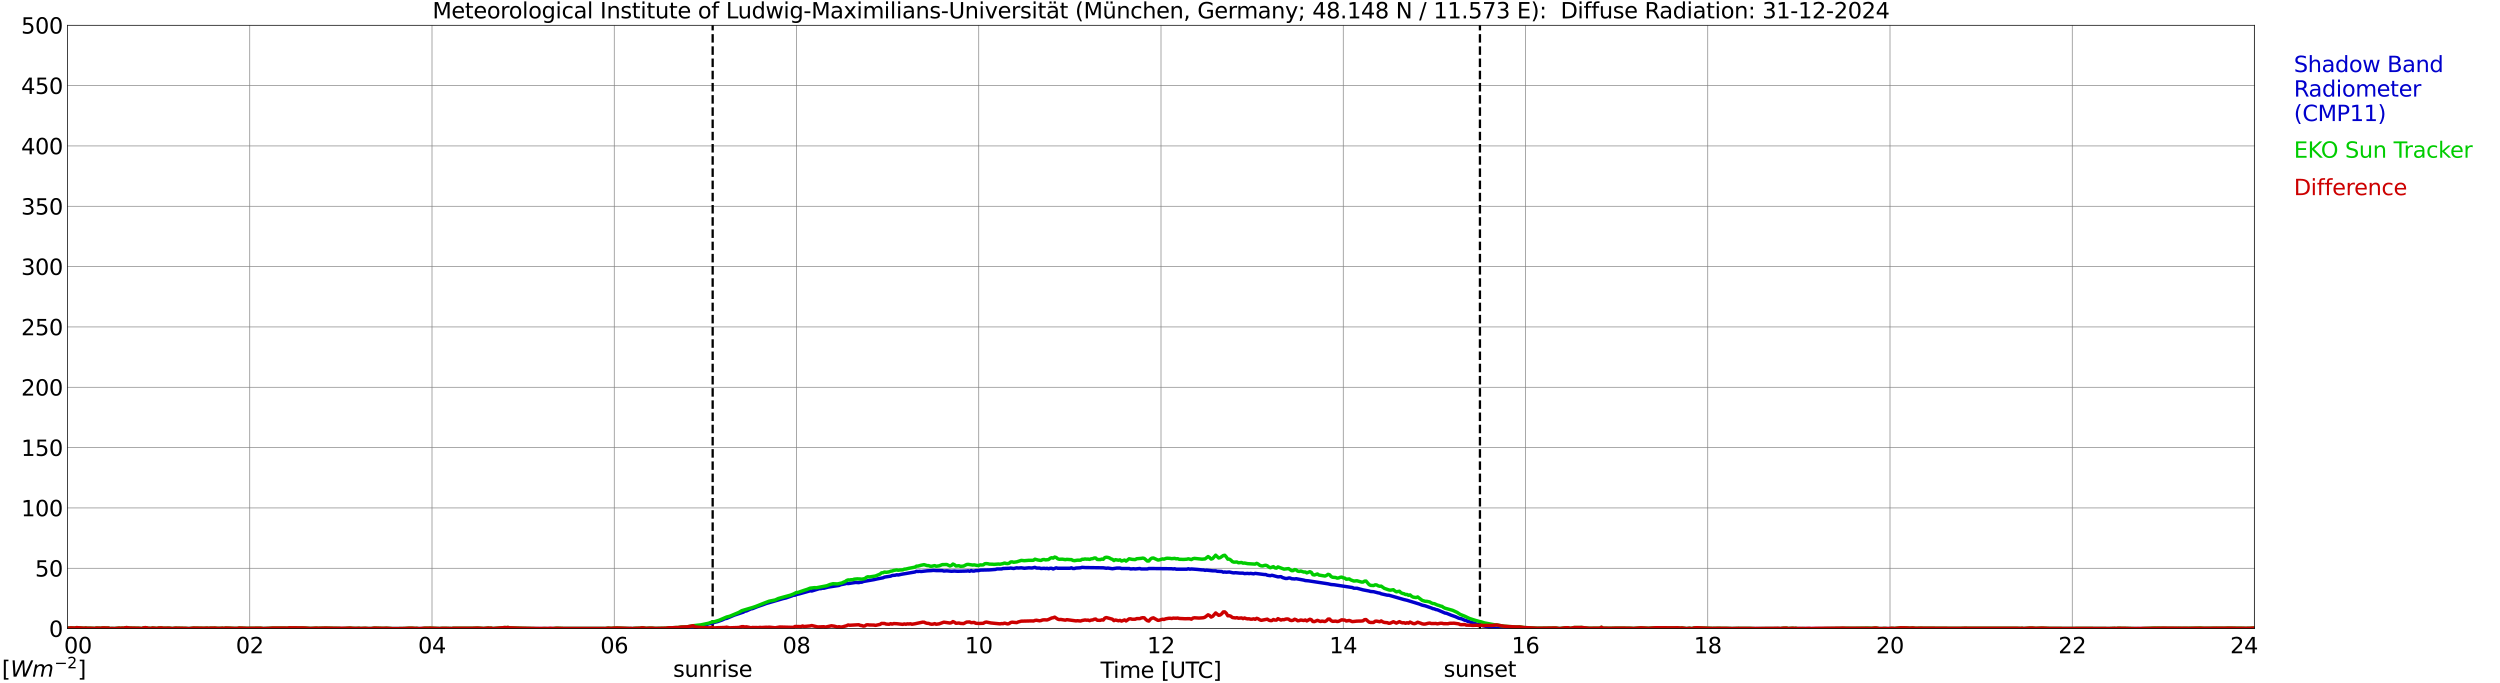 <?xml version="1.0" encoding="utf-8" standalone="no"?>
<!DOCTYPE svg PUBLIC "-//W3C//DTD SVG 1.1//EN"
  "http://www.w3.org/Graphics/SVG/1.1/DTD/svg11.dtd">
<svg xmlns:xlink="http://www.w3.org/1999/xlink" width="1085.4pt" height="296.64pt" viewBox="0 0 1085.4 296.64" xmlns="http://www.w3.org/2000/svg" version="1.1">
 <defs>
  <style type="text/css">*{stroke-linejoin: round; stroke-linecap: butt}</style>
 </defs>
 <g id="figure_1">
  <g id="patch_1">
   <path d="M 0 296.64 
L 1085.4 296.64 
L 1085.4 0 
L 0 0 
z
" style="fill: #ffffff"/>
  </g>
  <g id="axes_1">
   <g id="patch_2">
    <path d="M 29.306 272.909 
L 978.814 272.909 
L 978.814 10.976 
L 29.306 10.976 
z
" style="fill: #ffffff"/>
   </g>
   <g id="patch_3">
    <path d="M 978.814 272.909 
L 978.814 272.909 
L 978.814 10.976 
L 978.814 10.976 
z
" clip-path="url(#pe57c4c2fd7)" style="fill: #d3d3d3; opacity: 0.25; stroke: #d3d3d3; stroke-linejoin: miter"/>
   </g>
   <g id="matplotlib.axis_1">
    <g id="xtick_1">
     <g id="line2d_1">
      <path d="M 29.306 272.909 
L 29.306 10.976 
" clip-path="url(#pe57c4c2fd7)" style="fill: none; stroke: #808080; stroke-width: 0.3; stroke-linecap: square"/>
     </g>
     <g id="line2d_2"/>
     <g id="text_1">
      <!--    00 -->
      <g transform="translate(18.733 283.627) scale(0.095 -0.095)">
       <defs>
        <path id="DejaVuSans-20" transform="scale(0.016)"/>
        <path id="DejaVuSans-30" d="M 2034 4250 
Q 1547 4250 1301 3770 
Q 1056 3291 1056 2328 
Q 1056 1369 1301 889 
Q 1547 409 2034 409 
Q 2525 409 2770 889 
Q 3016 1369 3016 2328 
Q 3016 3291 2770 3770 
Q 2525 4250 2034 4250 
z
M 2034 4750 
Q 2819 4750 3233 4129 
Q 3647 3509 3647 2328 
Q 3647 1150 3233 529 
Q 2819 -91 2034 -91 
Q 1250 -91 836 529 
Q 422 1150 422 2328 
Q 422 3509 836 4129 
Q 1250 4750 2034 4750 
z
" transform="scale(0.016)"/>
       </defs>
       <use xlink:href="#DejaVuSans-20"/>
       <use xlink:href="#DejaVuSans-20" transform="translate(31.787 0)"/>
       <use xlink:href="#DejaVuSans-20" transform="translate(63.574 0)"/>
       <use xlink:href="#DejaVuSans-30" transform="translate(95.361 0)"/>
       <use xlink:href="#DejaVuSans-30" transform="translate(158.984 0)"/>
      </g>
     </g>
    </g>
    <g id="xtick_2">
     <g id="line2d_3">
      <path d="M 108.431 272.909 
L 108.431 10.976 
" clip-path="url(#pe57c4c2fd7)" style="fill: none; stroke: #808080; stroke-width: 0.3; stroke-linecap: square"/>
     </g>
     <g id="line2d_4"/>
     <g id="text_2">
      <!-- 02 -->
      <g transform="translate(102.387 283.627) scale(0.095 -0.095)">
       <defs>
        <path id="DejaVuSans-32" d="M 1228 531 
L 3431 531 
L 3431 0 
L 469 0 
L 469 531 
Q 828 903 1448 1529 
Q 2069 2156 2228 2338 
Q 2531 2678 2651 2914 
Q 2772 3150 2772 3378 
Q 2772 3750 2511 3984 
Q 2250 4219 1831 4219 
Q 1534 4219 1204 4116 
Q 875 4013 500 3803 
L 500 4441 
Q 881 4594 1212 4672 
Q 1544 4750 1819 4750 
Q 2544 4750 2975 4387 
Q 3406 4025 3406 3419 
Q 3406 3131 3298 2873 
Q 3191 2616 2906 2266 
Q 2828 2175 2409 1742 
Q 1991 1309 1228 531 
z
" transform="scale(0.016)"/>
       </defs>
       <use xlink:href="#DejaVuSans-30"/>
       <use xlink:href="#DejaVuSans-32" transform="translate(63.623 0)"/>
      </g>
     </g>
    </g>
    <g id="xtick_3">
     <g id="line2d_5">
      <path d="M 187.557 272.909 
L 187.557 10.976 
" clip-path="url(#pe57c4c2fd7)" style="fill: none; stroke: #808080; stroke-width: 0.3; stroke-linecap: square"/>
     </g>
     <g id="line2d_6"/>
     <g id="text_3">
      <!-- 04 -->
      <g transform="translate(181.513 283.627) scale(0.095 -0.095)">
       <defs>
        <path id="DejaVuSans-34" d="M 2419 4116 
L 825 1625 
L 2419 1625 
L 2419 4116 
z
M 2253 4666 
L 3047 4666 
L 3047 1625 
L 3713 1625 
L 3713 1100 
L 3047 1100 
L 3047 0 
L 2419 0 
L 2419 1100 
L 313 1100 
L 313 1709 
L 2253 4666 
z
" transform="scale(0.016)"/>
       </defs>
       <use xlink:href="#DejaVuSans-30"/>
       <use xlink:href="#DejaVuSans-34" transform="translate(63.623 0)"/>
      </g>
     </g>
    </g>
    <g id="xtick_4">
     <g id="line2d_7">
      <path d="M 266.683 272.909 
L 266.683 10.976 
" clip-path="url(#pe57c4c2fd7)" style="fill: none; stroke: #808080; stroke-width: 0.3; stroke-linecap: square"/>
     </g>
     <g id="line2d_8"/>
     <g id="text_4">
      <!-- 06 -->
      <g transform="translate(260.638 283.627) scale(0.095 -0.095)">
       <defs>
        <path id="DejaVuSans-36" d="M 2113 2584 
Q 1688 2584 1439 2293 
Q 1191 2003 1191 1497 
Q 1191 994 1439 701 
Q 1688 409 2113 409 
Q 2538 409 2786 701 
Q 3034 994 3034 1497 
Q 3034 2003 2786 2293 
Q 2538 2584 2113 2584 
z
M 3366 4563 
L 3366 3988 
Q 3128 4100 2886 4159 
Q 2644 4219 2406 4219 
Q 1781 4219 1451 3797 
Q 1122 3375 1075 2522 
Q 1259 2794 1537 2939 
Q 1816 3084 2150 3084 
Q 2853 3084 3261 2657 
Q 3669 2231 3669 1497 
Q 3669 778 3244 343 
Q 2819 -91 2113 -91 
Q 1303 -91 875 529 
Q 447 1150 447 2328 
Q 447 3434 972 4092 
Q 1497 4750 2381 4750 
Q 2619 4750 2861 4703 
Q 3103 4656 3366 4563 
z
" transform="scale(0.016)"/>
       </defs>
       <use xlink:href="#DejaVuSans-30"/>
       <use xlink:href="#DejaVuSans-36" transform="translate(63.623 0)"/>
      </g>
     </g>
    </g>
    <g id="xtick_5">
     <g id="line2d_9">
      <path d="M 345.808 272.909 
L 345.808 10.976 
" clip-path="url(#pe57c4c2fd7)" style="fill: none; stroke: #808080; stroke-width: 0.3; stroke-linecap: square"/>
     </g>
     <g id="line2d_10"/>
     <g id="text_5">
      <!-- 08 -->
      <g transform="translate(339.764 283.627) scale(0.095 -0.095)">
       <defs>
        <path id="DejaVuSans-38" d="M 2034 2216 
Q 1584 2216 1326 1975 
Q 1069 1734 1069 1313 
Q 1069 891 1326 650 
Q 1584 409 2034 409 
Q 2484 409 2743 651 
Q 3003 894 3003 1313 
Q 3003 1734 2745 1975 
Q 2488 2216 2034 2216 
z
M 1403 2484 
Q 997 2584 770 2862 
Q 544 3141 544 3541 
Q 544 4100 942 4425 
Q 1341 4750 2034 4750 
Q 2731 4750 3128 4425 
Q 3525 4100 3525 3541 
Q 3525 3141 3298 2862 
Q 3072 2584 2669 2484 
Q 3125 2378 3379 2068 
Q 3634 1759 3634 1313 
Q 3634 634 3220 271 
Q 2806 -91 2034 -91 
Q 1263 -91 848 271 
Q 434 634 434 1313 
Q 434 1759 690 2068 
Q 947 2378 1403 2484 
z
M 1172 3481 
Q 1172 3119 1398 2916 
Q 1625 2713 2034 2713 
Q 2441 2713 2670 2916 
Q 2900 3119 2900 3481 
Q 2900 3844 2670 4047 
Q 2441 4250 2034 4250 
Q 1625 4250 1398 4047 
Q 1172 3844 1172 3481 
z
" transform="scale(0.016)"/>
       </defs>
       <use xlink:href="#DejaVuSans-30"/>
       <use xlink:href="#DejaVuSans-38" transform="translate(63.623 0)"/>
      </g>
     </g>
    </g>
    <g id="xtick_6">
     <g id="line2d_11">
      <path d="M 424.934 272.909 
L 424.934 10.976 
" clip-path="url(#pe57c4c2fd7)" style="fill: none; stroke: #808080; stroke-width: 0.3; stroke-linecap: square"/>
     </g>
     <g id="line2d_12"/>
     <g id="text_6">
      <!-- 10 -->
      <g transform="translate(418.89 283.627) scale(0.095 -0.095)">
       <defs>
        <path id="DejaVuSans-31" d="M 794 531 
L 1825 531 
L 1825 4091 
L 703 3866 
L 703 4441 
L 1819 4666 
L 2450 4666 
L 2450 531 
L 3481 531 
L 3481 0 
L 794 0 
L 794 531 
z
" transform="scale(0.016)"/>
       </defs>
       <use xlink:href="#DejaVuSans-31"/>
       <use xlink:href="#DejaVuSans-30" transform="translate(63.623 0)"/>
      </g>
     </g>
    </g>
    <g id="xtick_7">
     <g id="line2d_13">
      <path d="M 504.06 272.909 
L 504.06 10.976 
" clip-path="url(#pe57c4c2fd7)" style="fill: none; stroke: #808080; stroke-width: 0.3; stroke-linecap: square"/>
     </g>
     <g id="line2d_14"/>
     <g id="text_7">
      <!-- 12 -->
      <g transform="translate(498.015 283.627) scale(0.095 -0.095)">
       <use xlink:href="#DejaVuSans-31"/>
       <use xlink:href="#DejaVuSans-32" transform="translate(63.623 0)"/>
      </g>
     </g>
    </g>
    <g id="xtick_8">
     <g id="line2d_15">
      <path d="M 583.185 272.909 
L 583.185 10.976 
" clip-path="url(#pe57c4c2fd7)" style="fill: none; stroke: #808080; stroke-width: 0.3; stroke-linecap: square"/>
     </g>
     <g id="line2d_16"/>
     <g id="text_8">
      <!-- 14 -->
      <g transform="translate(577.141 283.627) scale(0.095 -0.095)">
       <use xlink:href="#DejaVuSans-31"/>
       <use xlink:href="#DejaVuSans-34" transform="translate(63.623 0)"/>
      </g>
     </g>
    </g>
    <g id="xtick_9">
     <g id="line2d_17">
      <path d="M 662.311 272.909 
L 662.311 10.976 
" clip-path="url(#pe57c4c2fd7)" style="fill: none; stroke: #808080; stroke-width: 0.3; stroke-linecap: square"/>
     </g>
     <g id="line2d_18"/>
     <g id="text_9">
      <!-- 16 -->
      <g transform="translate(656.267 283.627) scale(0.095 -0.095)">
       <use xlink:href="#DejaVuSans-31"/>
       <use xlink:href="#DejaVuSans-36" transform="translate(63.623 0)"/>
      </g>
     </g>
    </g>
    <g id="xtick_10">
     <g id="line2d_19">
      <path d="M 741.437 272.909 
L 741.437 10.976 
" clip-path="url(#pe57c4c2fd7)" style="fill: none; stroke: #808080; stroke-width: 0.3; stroke-linecap: square"/>
     </g>
     <g id="line2d_20"/>
     <g id="text_10">
      <!-- 18 -->
      <g transform="translate(735.392 283.627) scale(0.095 -0.095)">
       <use xlink:href="#DejaVuSans-31"/>
       <use xlink:href="#DejaVuSans-38" transform="translate(63.623 0)"/>
      </g>
     </g>
    </g>
    <g id="xtick_11">
     <g id="line2d_21">
      <path d="M 820.562 272.909 
L 820.562 10.976 
" clip-path="url(#pe57c4c2fd7)" style="fill: none; stroke: #808080; stroke-width: 0.3; stroke-linecap: square"/>
     </g>
     <g id="line2d_22"/>
     <g id="text_11">
      <!-- 20 -->
      <g transform="translate(814.518 283.627) scale(0.095 -0.095)">
       <use xlink:href="#DejaVuSans-32"/>
       <use xlink:href="#DejaVuSans-30" transform="translate(63.623 0)"/>
      </g>
     </g>
    </g>
    <g id="xtick_12">
     <g id="line2d_23">
      <path d="M 899.688 272.909 
L 899.688 10.976 
" clip-path="url(#pe57c4c2fd7)" style="fill: none; stroke: #808080; stroke-width: 0.3; stroke-linecap: square"/>
     </g>
     <g id="line2d_24"/>
     <g id="text_12">
      <!-- 22 -->
      <g transform="translate(893.644 283.627) scale(0.095 -0.095)">
       <use xlink:href="#DejaVuSans-32"/>
       <use xlink:href="#DejaVuSans-32" transform="translate(63.623 0)"/>
      </g>
     </g>
    </g>
    <g id="xtick_13">
     <g id="line2d_25">
      <path d="M 978.814 272.909 
L 978.814 10.976 
" clip-path="url(#pe57c4c2fd7)" style="fill: none; stroke: #808080; stroke-width: 0.3; stroke-linecap: square"/>
     </g>
     <g id="line2d_26"/>
     <g id="text_13">
      <!-- 24    -->
      <g transform="translate(968.241 283.627) scale(0.095 -0.095)">
       <use xlink:href="#DejaVuSans-32"/>
       <use xlink:href="#DejaVuSans-34" transform="translate(63.623 0)"/>
       <use xlink:href="#DejaVuSans-20" transform="translate(127.246 0)"/>
       <use xlink:href="#DejaVuSans-20" transform="translate(159.033 0)"/>
       <use xlink:href="#DejaVuSans-20" transform="translate(190.82 0)"/>
      </g>
     </g>
    </g>
    <g id="text_14">
     <!-- Time [UTC] -->
     <g transform="translate(477.806 294.322) scale(0.095 -0.095)">
      <defs>
       <path id="DejaVuSans-54" d="M -19 4666 
L 3928 4666 
L 3928 4134 
L 2272 4134 
L 2272 0 
L 1638 0 
L 1638 4134 
L -19 4134 
L -19 4666 
z
" transform="scale(0.016)"/>
       <path id="DejaVuSans-69" d="M 603 3500 
L 1178 3500 
L 1178 0 
L 603 0 
L 603 3500 
z
M 603 4863 
L 1178 4863 
L 1178 4134 
L 603 4134 
L 603 4863 
z
" transform="scale(0.016)"/>
       <path id="DejaVuSans-6d" d="M 3328 2828 
Q 3544 3216 3844 3400 
Q 4144 3584 4550 3584 
Q 5097 3584 5394 3201 
Q 5691 2819 5691 2113 
L 5691 0 
L 5113 0 
L 5113 2094 
Q 5113 2597 4934 2840 
Q 4756 3084 4391 3084 
Q 3944 3084 3684 2787 
Q 3425 2491 3425 1978 
L 3425 0 
L 2847 0 
L 2847 2094 
Q 2847 2600 2669 2842 
Q 2491 3084 2119 3084 
Q 1678 3084 1418 2786 
Q 1159 2488 1159 1978 
L 1159 0 
L 581 0 
L 581 3500 
L 1159 3500 
L 1159 2956 
Q 1356 3278 1631 3431 
Q 1906 3584 2284 3584 
Q 2666 3584 2933 3390 
Q 3200 3197 3328 2828 
z
" transform="scale(0.016)"/>
       <path id="DejaVuSans-65" d="M 3597 1894 
L 3597 1613 
L 953 1613 
Q 991 1019 1311 708 
Q 1631 397 2203 397 
Q 2534 397 2845 478 
Q 3156 559 3463 722 
L 3463 178 
Q 3153 47 2828 -22 
Q 2503 -91 2169 -91 
Q 1331 -91 842 396 
Q 353 884 353 1716 
Q 353 2575 817 3079 
Q 1281 3584 2069 3584 
Q 2775 3584 3186 3129 
Q 3597 2675 3597 1894 
z
M 3022 2063 
Q 3016 2534 2758 2815 
Q 2500 3097 2075 3097 
Q 1594 3097 1305 2825 
Q 1016 2553 972 2059 
L 3022 2063 
z
" transform="scale(0.016)"/>
       <path id="DejaVuSans-5b" d="M 550 4863 
L 1875 4863 
L 1875 4416 
L 1125 4416 
L 1125 -397 
L 1875 -397 
L 1875 -844 
L 550 -844 
L 550 4863 
z
" transform="scale(0.016)"/>
       <path id="DejaVuSans-55" d="M 556 4666 
L 1191 4666 
L 1191 1831 
Q 1191 1081 1462 751 
Q 1734 422 2344 422 
Q 2950 422 3222 751 
Q 3494 1081 3494 1831 
L 3494 4666 
L 4128 4666 
L 4128 1753 
Q 4128 841 3676 375 
Q 3225 -91 2344 -91 
Q 1459 -91 1007 375 
Q 556 841 556 1753 
L 556 4666 
z
" transform="scale(0.016)"/>
       <path id="DejaVuSans-43" d="M 4122 4306 
L 4122 3641 
Q 3803 3938 3442 4084 
Q 3081 4231 2675 4231 
Q 1875 4231 1450 3742 
Q 1025 3253 1025 2328 
Q 1025 1406 1450 917 
Q 1875 428 2675 428 
Q 3081 428 3442 575 
Q 3803 722 4122 1019 
L 4122 359 
Q 3791 134 3420 21 
Q 3050 -91 2638 -91 
Q 1578 -91 968 557 
Q 359 1206 359 2328 
Q 359 3453 968 4101 
Q 1578 4750 2638 4750 
Q 3056 4750 3426 4639 
Q 3797 4528 4122 4306 
z
" transform="scale(0.016)"/>
       <path id="DejaVuSans-5d" d="M 1947 4863 
L 1947 -844 
L 622 -844 
L 622 -397 
L 1369 -397 
L 1369 4416 
L 622 4416 
L 622 4863 
L 1947 4863 
z
" transform="scale(0.016)"/>
      </defs>
      <use xlink:href="#DejaVuSans-54"/>
      <use xlink:href="#DejaVuSans-69" transform="translate(57.959 0)"/>
      <use xlink:href="#DejaVuSans-6d" transform="translate(85.742 0)"/>
      <use xlink:href="#DejaVuSans-65" transform="translate(183.154 0)"/>
      <use xlink:href="#DejaVuSans-20" transform="translate(244.678 0)"/>
      <use xlink:href="#DejaVuSans-5b" transform="translate(276.465 0)"/>
      <use xlink:href="#DejaVuSans-55" transform="translate(315.479 0)"/>
      <use xlink:href="#DejaVuSans-54" transform="translate(388.672 0)"/>
      <use xlink:href="#DejaVuSans-43" transform="translate(443.881 0)"/>
      <use xlink:href="#DejaVuSans-5d" transform="translate(513.705 0)"/>
     </g>
    </g>
   </g>
   <g id="matplotlib.axis_2">
    <g id="ytick_1">
     <g id="line2d_27">
      <path d="M 29.306 272.909 
L 978.814 272.909 
" clip-path="url(#pe57c4c2fd7)" style="fill: none; stroke: #808080; stroke-width: 0.3; stroke-linecap: square"/>
     </g>
     <g id="line2d_28"/>
     <g id="text_15">
      <!-- 0 -->
      <g transform="translate(21.261 276.518) scale(0.095 -0.095)">
       <use xlink:href="#DejaVuSans-30"/>
      </g>
     </g>
    </g>
    <g id="ytick_2">
     <g id="line2d_29">
      <path d="M 29.306 246.715 
L 978.814 246.715 
" clip-path="url(#pe57c4c2fd7)" style="fill: none; stroke: #808080; stroke-width: 0.3; stroke-linecap: square"/>
     </g>
     <g id="line2d_30"/>
     <g id="text_16">
      <!-- 50 -->
      <g transform="translate(15.217 250.325) scale(0.095 -0.095)">
       <defs>
        <path id="DejaVuSans-35" d="M 691 4666 
L 3169 4666 
L 3169 4134 
L 1269 4134 
L 1269 2991 
Q 1406 3038 1543 3061 
Q 1681 3084 1819 3084 
Q 2600 3084 3056 2656 
Q 3513 2228 3513 1497 
Q 3513 744 3044 326 
Q 2575 -91 1722 -91 
Q 1428 -91 1123 -41 
Q 819 9 494 109 
L 494 744 
Q 775 591 1075 516 
Q 1375 441 1709 441 
Q 2250 441 2565 725 
Q 2881 1009 2881 1497 
Q 2881 1984 2565 2268 
Q 2250 2553 1709 2553 
Q 1456 2553 1204 2497 
Q 953 2441 691 2322 
L 691 4666 
z
" transform="scale(0.016)"/>
       </defs>
       <use xlink:href="#DejaVuSans-35"/>
       <use xlink:href="#DejaVuSans-30" transform="translate(63.623 0)"/>
      </g>
     </g>
    </g>
    <g id="ytick_3">
     <g id="line2d_31">
      <path d="M 29.306 220.522 
L 978.814 220.522 
" clip-path="url(#pe57c4c2fd7)" style="fill: none; stroke: #808080; stroke-width: 0.3; stroke-linecap: square"/>
     </g>
     <g id="line2d_32"/>
     <g id="text_17">
      <!-- 100 -->
      <g transform="translate(9.173 224.131) scale(0.095 -0.095)">
       <use xlink:href="#DejaVuSans-31"/>
       <use xlink:href="#DejaVuSans-30" transform="translate(63.623 0)"/>
       <use xlink:href="#DejaVuSans-30" transform="translate(127.246 0)"/>
      </g>
     </g>
    </g>
    <g id="ytick_4">
     <g id="line2d_33">
      <path d="M 29.306 194.329 
L 978.814 194.329 
" clip-path="url(#pe57c4c2fd7)" style="fill: none; stroke: #808080; stroke-width: 0.3; stroke-linecap: square"/>
     </g>
     <g id="line2d_34"/>
     <g id="text_18">
      <!-- 150 -->
      <g transform="translate(9.173 197.938) scale(0.095 -0.095)">
       <use xlink:href="#DejaVuSans-31"/>
       <use xlink:href="#DejaVuSans-35" transform="translate(63.623 0)"/>
       <use xlink:href="#DejaVuSans-30" transform="translate(127.246 0)"/>
      </g>
     </g>
    </g>
    <g id="ytick_5">
     <g id="line2d_35">
      <path d="M 29.306 168.136 
L 978.814 168.136 
" clip-path="url(#pe57c4c2fd7)" style="fill: none; stroke: #808080; stroke-width: 0.3; stroke-linecap: square"/>
     </g>
     <g id="line2d_36"/>
     <g id="text_19">
      <!-- 200 -->
      <g transform="translate(9.173 171.745) scale(0.095 -0.095)">
       <use xlink:href="#DejaVuSans-32"/>
       <use xlink:href="#DejaVuSans-30" transform="translate(63.623 0)"/>
       <use xlink:href="#DejaVuSans-30" transform="translate(127.246 0)"/>
      </g>
     </g>
    </g>
    <g id="ytick_6">
     <g id="line2d_37">
      <path d="M 29.306 141.942 
L 978.814 141.942 
" clip-path="url(#pe57c4c2fd7)" style="fill: none; stroke: #808080; stroke-width: 0.3; stroke-linecap: square"/>
     </g>
     <g id="line2d_38"/>
     <g id="text_20">
      <!-- 250 -->
      <g transform="translate(9.173 145.551) scale(0.095 -0.095)">
       <use xlink:href="#DejaVuSans-32"/>
       <use xlink:href="#DejaVuSans-35" transform="translate(63.623 0)"/>
       <use xlink:href="#DejaVuSans-30" transform="translate(127.246 0)"/>
      </g>
     </g>
    </g>
    <g id="ytick_7">
     <g id="line2d_39">
      <path d="M 29.306 115.749 
L 978.814 115.749 
" clip-path="url(#pe57c4c2fd7)" style="fill: none; stroke: #808080; stroke-width: 0.3; stroke-linecap: square"/>
     </g>
     <g id="line2d_40"/>
     <g id="text_21">
      <!-- 300 -->
      <g transform="translate(9.173 119.358) scale(0.095 -0.095)">
       <defs>
        <path id="DejaVuSans-33" d="M 2597 2516 
Q 3050 2419 3304 2112 
Q 3559 1806 3559 1356 
Q 3559 666 3084 287 
Q 2609 -91 1734 -91 
Q 1441 -91 1130 -33 
Q 819 25 488 141 
L 488 750 
Q 750 597 1062 519 
Q 1375 441 1716 441 
Q 2309 441 2620 675 
Q 2931 909 2931 1356 
Q 2931 1769 2642 2001 
Q 2353 2234 1838 2234 
L 1294 2234 
L 1294 2753 
L 1863 2753 
Q 2328 2753 2575 2939 
Q 2822 3125 2822 3475 
Q 2822 3834 2567 4026 
Q 2313 4219 1838 4219 
Q 1578 4219 1281 4162 
Q 984 4106 628 3988 
L 628 4550 
Q 988 4650 1302 4700 
Q 1616 4750 1894 4750 
Q 2613 4750 3031 4423 
Q 3450 4097 3450 3541 
Q 3450 3153 3228 2886 
Q 3006 2619 2597 2516 
z
" transform="scale(0.016)"/>
       </defs>
       <use xlink:href="#DejaVuSans-33"/>
       <use xlink:href="#DejaVuSans-30" transform="translate(63.623 0)"/>
       <use xlink:href="#DejaVuSans-30" transform="translate(127.246 0)"/>
      </g>
     </g>
    </g>
    <g id="ytick_8">
     <g id="line2d_41">
      <path d="M 29.306 89.556 
L 978.814 89.556 
" clip-path="url(#pe57c4c2fd7)" style="fill: none; stroke: #808080; stroke-width: 0.3; stroke-linecap: square"/>
     </g>
     <g id="line2d_42"/>
     <g id="text_22">
      <!-- 350 -->
      <g transform="translate(9.173 93.165) scale(0.095 -0.095)">
       <use xlink:href="#DejaVuSans-33"/>
       <use xlink:href="#DejaVuSans-35" transform="translate(63.623 0)"/>
       <use xlink:href="#DejaVuSans-30" transform="translate(127.246 0)"/>
      </g>
     </g>
    </g>
    <g id="ytick_9">
     <g id="line2d_43">
      <path d="M 29.306 63.362 
L 978.814 63.362 
" clip-path="url(#pe57c4c2fd7)" style="fill: none; stroke: #808080; stroke-width: 0.3; stroke-linecap: square"/>
     </g>
     <g id="line2d_44"/>
     <g id="text_23">
      <!-- 400 -->
      <g transform="translate(9.173 66.972) scale(0.095 -0.095)">
       <use xlink:href="#DejaVuSans-34"/>
       <use xlink:href="#DejaVuSans-30" transform="translate(63.623 0)"/>
       <use xlink:href="#DejaVuSans-30" transform="translate(127.246 0)"/>
      </g>
     </g>
    </g>
    <g id="ytick_10">
     <g id="line2d_45">
      <path d="M 29.306 37.169 
L 978.814 37.169 
" clip-path="url(#pe57c4c2fd7)" style="fill: none; stroke: #808080; stroke-width: 0.3; stroke-linecap: square"/>
     </g>
     <g id="line2d_46"/>
     <g id="text_24">
      <!-- 450 -->
      <g transform="translate(9.173 40.778) scale(0.095 -0.095)">
       <use xlink:href="#DejaVuSans-34"/>
       <use xlink:href="#DejaVuSans-35" transform="translate(63.623 0)"/>
       <use xlink:href="#DejaVuSans-30" transform="translate(127.246 0)"/>
      </g>
     </g>
    </g>
    <g id="ytick_11">
     <g id="line2d_47">
      <path d="M 29.306 10.976 
L 978.814 10.976 
" clip-path="url(#pe57c4c2fd7)" style="fill: none; stroke: #808080; stroke-width: 0.3; stroke-linecap: square"/>
     </g>
     <g id="line2d_48"/>
     <g id="text_25">
      <!-- 500 -->
      <g transform="translate(9.173 14.585) scale(0.095 -0.095)">
       <use xlink:href="#DejaVuSans-35"/>
       <use xlink:href="#DejaVuSans-30" transform="translate(63.623 0)"/>
       <use xlink:href="#DejaVuSans-30" transform="translate(127.246 0)"/>
      </g>
     </g>
    </g>
   </g>
   <g id="line2d_49">
    <path d="M 309.411 272.909 
L 309.411 10.976 
" clip-path="url(#pe57c4c2fd7)" style="fill: none; stroke-dasharray: 3.7,1.6; stroke-dashoffset: 0; stroke: #000000"/>
   </g>
   <g id="line2d_50">
    <path d="M 642.53 272.909 
L 642.53 10.976 
" clip-path="url(#pe57c4c2fd7)" style="fill: none; stroke-dasharray: 3.7,1.6; stroke-dashoffset: 0; stroke: #000000"/>
   </g>
   <g id="line2d_51">
    <path d="M 29.306 272.909 
L 300.971 272.909 
L 301.63 272.312 
L 302.949 272.008 
L 305.586 271.505 
L 308.224 270.698 
L 308.883 270.698 
L 310.202 270.195 
L 311.521 269.891 
L 313.499 269.189 
L 314.818 268.582 
L 315.477 268.482 
L 318.774 267.073 
L 322.73 265.763 
L 323.39 265.36 
L 324.049 265.26 
L 326.027 264.354 
L 326.686 264.249 
L 328.665 263.443 
L 331.302 262.536 
L 332.621 262.033 
L 339.874 259.917 
L 341.193 259.618 
L 343.83 258.712 
L 344.49 258.408 
L 345.149 258.408 
L 345.808 258.104 
L 347.127 257.806 
L 351.083 256.695 
L 351.743 256.496 
L 352.402 256.596 
L 355.699 255.585 
L 356.359 255.585 
L 357.018 255.385 
L 357.677 255.385 
L 359.655 254.883 
L 364.271 254.175 
L 364.93 253.877 
L 366.909 253.473 
L 367.568 253.269 
L 368.227 253.369 
L 371.524 252.866 
L 372.843 252.965 
L 373.502 252.766 
L 374.162 252.766 
L 374.821 252.462 
L 379.437 251.656 
L 380.756 251.357 
L 383.393 250.854 
L 384.053 250.55 
L 386.69 250.147 
L 387.349 249.843 
L 388.668 249.743 
L 389.328 249.544 
L 389.987 249.644 
L 391.306 249.34 
L 397.24 248.334 
L 397.899 248.03 
L 398.559 248.13 
L 399.218 248.03 
L 399.878 248.13 
L 402.515 247.831 
L 404.493 247.727 
L 405.153 247.627 
L 406.471 247.727 
L 409.109 247.727 
L 409.768 247.931 
L 411.087 247.831 
L 413.065 248.03 
L 414.384 247.931 
L 415.703 248.03 
L 419.659 247.931 
L 420.318 247.831 
L 420.978 248.03 
L 421.637 247.727 
L 422.297 247.931 
L 422.956 247.931 
L 423.615 247.727 
L 424.934 247.727 
L 425.593 247.527 
L 429.55 247.428 
L 430.869 247.328 
L 432.187 247.224 
L 432.847 247.025 
L 434.825 247.025 
L 435.484 246.82 
L 438.122 246.721 
L 438.781 246.621 
L 440.1 246.82 
L 441.419 246.522 
L 442.078 246.621 
L 443.397 246.522 
L 444.716 246.721 
L 446.694 246.522 
L 448.012 246.621 
L 449.331 246.317 
L 449.991 246.621 
L 451.309 246.621 
L 451.969 246.82 
L 453.287 246.721 
L 453.947 246.82 
L 454.606 246.721 
L 455.266 246.925 
L 455.925 246.721 
L 456.584 246.721 
L 457.244 247.025 
L 458.563 246.522 
L 459.222 246.721 
L 464.497 246.721 
L 465.156 246.522 
L 465.816 246.82 
L 466.475 246.82 
L 467.134 246.621 
L 469.113 246.522 
L 469.772 246.317 
L 471.091 246.417 
L 479.003 246.522 
L 480.322 246.721 
L 480.981 246.621 
L 482.96 246.925 
L 484.938 246.621 
L 486.256 246.621 
L 486.916 246.82 
L 490.213 246.82 
L 490.872 247.025 
L 492.191 246.925 
L 492.85 247.025 
L 494.828 246.82 
L 495.488 247.025 
L 498.125 247.025 
L 498.785 246.82 
L 508.675 246.925 
L 509.335 247.025 
L 509.994 246.925 
L 510.654 247.124 
L 515.269 247.124 
L 515.929 246.925 
L 516.588 247.124 
L 517.247 247.025 
L 518.566 247.124 
L 519.885 247.224 
L 521.863 247.428 
L 522.522 247.428 
L 523.182 247.627 
L 523.841 247.527 
L 526.479 247.831 
L 527.797 247.831 
L 528.457 248.03 
L 530.435 248.13 
L 531.094 248.434 
L 531.754 248.334 
L 532.413 248.434 
L 533.732 248.334 
L 535.051 248.638 
L 535.71 248.738 
L 536.369 248.638 
L 538.348 248.837 
L 539.666 248.837 
L 540.326 249.036 
L 541.644 248.937 
L 542.304 249.036 
L 542.963 248.937 
L 544.282 249.141 
L 544.941 248.937 
L 548.898 249.44 
L 549.557 249.44 
L 550.216 249.743 
L 551.535 249.948 
L 552.195 249.743 
L 554.832 250.451 
L 556.151 250.346 
L 556.81 250.749 
L 558.129 251.153 
L 558.788 251.153 
L 559.448 250.954 
L 560.107 250.954 
L 560.766 251.257 
L 562.085 251.357 
L 562.745 251.257 
L 566.042 251.86 
L 566.701 252.059 
L 568.02 252.164 
L 576.592 253.473 
L 577.91 253.772 
L 579.229 253.877 
L 587.142 255.082 
L 587.801 255.385 
L 589.12 255.385 
L 591.757 256.093 
L 594.395 256.596 
L 595.054 256.795 
L 596.373 256.894 
L 598.351 257.402 
L 599.011 257.502 
L 599.67 257.806 
L 600.989 258.104 
L 602.307 258.408 
L 602.967 258.408 
L 609.561 260.32 
L 610.879 260.624 
L 616.154 262.238 
L 617.473 262.741 
L 618.792 263.044 
L 621.429 263.951 
L 622.089 264.249 
L 622.748 264.354 
L 623.408 264.653 
L 624.067 264.752 
L 627.364 266.167 
L 628.023 266.266 
L 630.001 267.073 
L 631.98 267.775 
L 633.298 268.383 
L 634.617 268.681 
L 635.936 269.289 
L 636.595 269.388 
L 637.255 269.792 
L 637.914 269.891 
L 638.573 270.195 
L 639.892 270.499 
L 641.211 271.002 
L 642.53 271.301 
L 644.508 271.809 
L 647.145 272.312 
L 648.464 272.61 
L 650.442 272.909 
L 978.154 272.909 
L 978.154 272.909 
" clip-path="url(#pe57c4c2fd7)" style="fill: none; stroke: #0000cc; stroke-width: 1.5; stroke-linecap: square"/>
   </g>
   <g id="line2d_52">
    <path d="M 28.646 272.657 
L 31.284 272.6 
L 32.603 272.678 
L 33.262 272.489 
L 36.559 272.744 
L 37.218 272.633 
L 37.878 272.748 
L 39.197 272.731 
L 41.175 272.827 
L 41.834 272.662 
L 43.812 272.736 
L 44.472 272.623 
L 47.109 272.649 
L 47.768 272.908 
L 48.428 272.838 
L 49.747 272.883 
L 51.725 272.676 
L 52.384 272.764 
L 53.043 272.681 
L 53.703 272.739 
L 54.362 272.54 
L 55.022 272.476 
L 56.34 272.673 
L 57.659 272.702 
L 60.297 272.751 
L 61.615 272.889 
L 62.275 272.611 
L 62.934 272.506 
L 63.594 272.527 
L 64.253 272.75 
L 65.572 272.826 
L 66.231 272.648 
L 68.209 272.846 
L 68.869 272.646 
L 70.187 272.621 
L 70.847 272.744 
L 73.484 272.707 
L 74.803 272.88 
L 76.122 272.707 
L 80.737 272.807 
L 82.056 272.906 
L 84.034 272.685 
L 88.65 272.764 
L 89.969 272.691 
L 90.628 272.802 
L 91.288 272.707 
L 92.606 272.719 
L 93.266 272.682 
L 94.584 272.806 
L 95.903 272.775 
L 96.563 272.714 
L 97.222 272.826 
L 97.881 272.678 
L 99.2 272.701 
L 101.838 272.828 
L 103.156 272.807 
L 103.816 272.653 
L 107.113 272.791 
L 113.047 272.724 
L 114.366 272.879 
L 117.003 272.77 
L 118.322 272.682 
L 120.96 272.675 
L 124.916 272.699 
L 125.575 272.571 
L 132.169 272.639 
L 134.807 272.835 
L 137.444 272.691 
L 138.104 272.765 
L 141.4 272.673 
L 144.697 272.758 
L 147.335 272.794 
L 147.994 272.967 
L 151.951 272.678 
L 153.269 272.796 
L 154.588 272.823 
L 155.907 272.761 
L 156.566 272.86 
L 158.544 272.775 
L 159.863 272.875 
L 161.182 272.884 
L 162.501 272.689 
L 166.457 272.81 
L 167.776 272.742 
L 170.413 272.91 
L 173.71 272.894 
L 175.688 272.854 
L 177.666 272.727 
L 178.985 272.736 
L 180.304 272.837 
L 180.963 272.796 
L 182.282 272.97 
L 182.941 272.975 
L 184.26 272.747 
L 186.898 272.715 
L 190.854 272.879 
L 192.173 272.78 
L 193.492 272.787 
L 196.129 272.878 
L 196.788 272.759 
L 205.36 272.75 
L 207.339 272.673 
L 209.976 272.861 
L 211.295 272.732 
L 211.954 272.659 
L 212.614 272.733 
L 213.273 272.695 
L 213.932 272.894 
L 219.207 272.453 
L 219.867 272.501 
L 220.526 272.413 
L 221.186 272.571 
L 225.801 272.738 
L 235.033 272.984 
L 236.351 272.871 
L 237.67 272.952 
L 238.989 273.064 
L 240.308 272.877 
L 241.626 272.753 
L 244.923 272.855 
L 262.067 272.841 
L 262.726 272.88 
L 264.045 272.696 
L 265.364 272.808 
L 266.683 272.683 
L 268.002 272.652 
L 274.595 272.93 
L 275.255 272.791 
L 277.892 272.727 
L 278.552 272.597 
L 279.211 272.597 
L 280.53 272.802 
L 281.849 272.708 
L 283.167 272.712 
L 284.486 272.831 
L 289.102 272.733 
L 290.42 272.547 
L 291.739 272.552 
L 293.717 272.434 
L 294.377 272.445 
L 295.696 272.24 
L 298.333 272.142 
L 300.971 271.662 
L 302.949 271.42 
L 304.267 271.287 
L 307.564 270.603 
L 309.543 269.941 
L 310.202 269.912 
L 312.18 269.293 
L 315.477 267.873 
L 316.796 267.545 
L 320.752 265.892 
L 322.071 265.125 
L 325.368 264.147 
L 326.686 263.768 
L 328.005 263.321 
L 329.324 262.808 
L 331.302 262.017 
L 333.94 261.005 
L 336.577 260.471 
L 337.896 259.853 
L 339.874 259.292 
L 343.171 258.394 
L 344.49 257.884 
L 345.808 257.225 
L 346.468 257.205 
L 349.105 256.296 
L 350.424 255.877 
L 351.743 255.347 
L 353.721 255.125 
L 354.38 255.193 
L 358.996 254.303 
L 360.315 253.772 
L 361.634 253.431 
L 363.612 253.505 
L 365.59 253.08 
L 366.249 252.722 
L 366.909 252.515 
L 367.568 252.02 
L 368.227 251.781 
L 368.887 251.821 
L 369.546 251.682 
L 370.206 251.694 
L 370.865 251.449 
L 372.184 251.321 
L 373.502 251.377 
L 374.162 251.451 
L 375.481 251.203 
L 376.14 250.651 
L 376.799 250.401 
L 377.459 250.502 
L 380.096 250.076 
L 382.074 249.246 
L 382.734 248.704 
L 383.393 248.65 
L 384.053 248.335 
L 384.712 248.485 
L 386.031 248.278 
L 386.69 248.007 
L 387.349 247.904 
L 388.009 247.662 
L 389.328 247.427 
L 389.987 247.592 
L 390.646 247.465 
L 391.965 247.404 
L 392.624 247.106 
L 393.284 247.062 
L 394.603 246.739 
L 397.24 246.239 
L 397.899 245.785 
L 398.559 245.775 
L 399.878 245.409 
L 401.196 245.144 
L 402.515 245.551 
L 403.175 245.567 
L 403.834 245.822 
L 404.493 245.843 
L 405.812 245.567 
L 406.471 245.846 
L 407.79 245.651 
L 409.109 245.133 
L 411.087 245.09 
L 412.406 245.719 
L 413.065 245.473 
L 413.725 244.891 
L 414.384 245.181 
L 415.043 245.727 
L 416.362 245.609 
L 417.022 245.891 
L 418.34 245.764 
L 419.659 245.106 
L 420.318 245.025 
L 422.297 245.327 
L 422.956 245.242 
L 424.275 245.509 
L 424.934 245.502 
L 425.593 245.243 
L 426.253 245.295 
L 426.912 245.233 
L 427.572 244.74 
L 428.231 244.69 
L 428.89 244.752 
L 429.55 244.929 
L 430.869 244.951 
L 431.528 245.025 
L 433.506 244.879 
L 434.165 244.965 
L 435.484 244.684 
L 436.144 244.44 
L 436.803 244.645 
L 437.462 244.705 
L 438.122 244.531 
L 438.781 243.991 
L 439.44 243.939 
L 440.1 244.117 
L 441.419 243.934 
L 443.397 243.298 
L 444.716 243.434 
L 446.694 243.261 
L 448.012 243.281 
L 448.672 243.238 
L 449.331 242.783 
L 450.65 243.141 
L 451.969 243.332 
L 452.628 242.976 
L 453.287 242.908 
L 453.947 243.082 
L 455.266 242.946 
L 455.925 242.394 
L 456.584 242.129 
L 457.244 242.313 
L 457.903 241.853 
L 458.563 242.047 
L 459.222 242.616 
L 459.881 242.815 
L 461.2 242.763 
L 462.519 242.968 
L 463.178 242.844 
L 464.497 242.939 
L 465.156 242.955 
L 465.816 243.32 
L 466.475 243.419 
L 467.794 243.2 
L 469.113 243.235 
L 469.772 242.813 
L 470.431 242.818 
L 471.091 242.67 
L 471.75 242.777 
L 472.409 242.735 
L 473.069 242.883 
L 473.728 242.62 
L 474.388 242.574 
L 475.047 242.271 
L 475.706 242.27 
L 476.366 242.901 
L 477.685 242.95 
L 478.344 242.718 
L 479.003 242.815 
L 479.663 242.076 
L 480.322 241.937 
L 480.981 242.006 
L 481.641 242.208 
L 482.3 242.62 
L 482.96 242.844 
L 483.619 243.368 
L 484.278 242.987 
L 485.597 243.232 
L 486.256 243.056 
L 486.916 243.569 
L 488.235 243.163 
L 488.894 243.617 
L 490.213 242.594 
L 491.532 242.863 
L 492.85 242.957 
L 493.51 242.585 
L 495.488 242.421 
L 496.147 242.295 
L 496.807 242.454 
L 498.125 243.58 
L 498.785 243.554 
L 499.444 242.748 
L 500.103 242.329 
L 500.763 242.255 
L 502.741 243.162 
L 503.4 243.059 
L 504.719 242.64 
L 505.379 242.777 
L 506.038 242.488 
L 506.697 242.354 
L 508.016 242.432 
L 508.675 242.561 
L 509.994 242.422 
L 510.654 242.631 
L 511.313 242.545 
L 511.972 242.826 
L 513.95 242.874 
L 515.269 242.785 
L 515.929 242.604 
L 517.247 242.944 
L 517.907 242.574 
L 518.566 242.433 
L 521.863 242.769 
L 523.182 242.655 
L 524.501 241.637 
L 525.16 242.066 
L 525.819 242.724 
L 526.479 242.519 
L 527.797 241.042 
L 529.116 242.266 
L 529.776 242.101 
L 531.094 241.196 
L 531.754 241.08 
L 532.413 241.807 
L 533.073 242.776 
L 533.732 242.752 
L 534.391 243.184 
L 535.051 243.835 
L 535.71 244.06 
L 537.029 243.992 
L 537.688 244.347 
L 539.007 244.2 
L 539.666 244.505 
L 540.326 244.437 
L 541.644 244.71 
L 544.282 244.879 
L 544.941 244.911 
L 545.601 244.581 
L 546.26 244.887 
L 546.919 245.423 
L 547.579 245.66 
L 548.238 245.714 
L 548.898 245.496 
L 549.557 245.405 
L 550.216 245.647 
L 550.876 246.182 
L 551.535 246.481 
L 552.854 246.01 
L 553.513 246.551 
L 554.173 246.665 
L 554.832 246.126 
L 557.47 247.101 
L 559.448 246.857 
L 560.766 247.769 
L 561.426 247.737 
L 562.085 247.297 
L 562.745 247.419 
L 563.404 247.966 
L 564.063 248.086 
L 564.723 247.926 
L 566.042 248.358 
L 566.701 248.324 
L 567.36 248.73 
L 568.679 248.208 
L 569.338 248.51 
L 569.998 249.492 
L 570.657 249.642 
L 571.976 249.191 
L 572.635 249.674 
L 575.273 250.105 
L 575.932 249.816 
L 576.592 249.354 
L 577.251 249.535 
L 577.91 250.304 
L 578.57 250.628 
L 579.889 250.733 
L 580.548 251.006 
L 581.207 250.919 
L 581.867 250.641 
L 582.526 250.551 
L 583.185 250.878 
L 583.845 250.989 
L 584.504 251.486 
L 585.823 251.354 
L 586.482 251.793 
L 587.801 252.269 
L 589.12 252.142 
L 591.098 252.706 
L 591.757 252.727 
L 592.417 252.316 
L 593.076 252.278 
L 594.395 253.791 
L 595.054 254.14 
L 596.373 254.226 
L 597.032 253.899 
L 597.692 253.962 
L 598.351 254.341 
L 599.011 254.531 
L 599.67 254.475 
L 600.989 255.429 
L 602.967 256.117 
L 603.626 256.234 
L 604.945 256.03 
L 605.604 256.58 
L 606.264 256.947 
L 607.582 256.697 
L 608.242 257.341 
L 608.901 257.64 
L 609.561 257.772 
L 610.22 258.122 
L 610.879 258.077 
L 611.539 258.476 
L 612.198 258.291 
L 612.858 258.874 
L 613.517 259.239 
L 614.836 259.441 
L 615.495 259.163 
L 617.473 260.67 
L 618.792 261.059 
L 619.451 261.072 
L 620.77 261.351 
L 621.429 261.77 
L 622.089 262.022 
L 622.748 262.087 
L 624.067 262.692 
L 624.726 262.844 
L 625.386 263.134 
L 626.045 263.238 
L 626.705 263.726 
L 627.364 264.056 
L 630.661 264.975 
L 632.639 265.878 
L 633.958 266.748 
L 635.936 267.532 
L 637.914 268.479 
L 639.233 268.922 
L 640.552 269.333 
L 642.53 269.881 
L 643.189 270.026 
L 644.508 270.452 
L 649.123 271.297 
L 649.783 271.309 
L 651.761 271.685 
L 653.08 271.88 
L 655.058 272.024 
L 658.355 272.197 
L 659.674 272.168 
L 661.652 272.448 
L 667.586 272.752 
L 675.499 272.642 
L 676.817 272.869 
L 677.477 272.862 
L 679.455 272.566 
L 680.774 272.533 
L 681.433 272.737 
L 682.092 272.766 
L 683.411 272.452 
L 686.708 272.429 
L 690.005 272.778 
L 691.983 272.741 
L 694.621 272.734 
L 695.28 272.336 
L 695.939 272.723 
L 699.236 272.769 
L 701.874 272.695 
L 707.149 272.732 
L 708.468 272.789 
L 709.127 272.848 
L 712.424 272.577 
L 715.721 272.767 
L 719.018 272.535 
L 726.93 272.605 
L 728.249 272.545 
L 729.568 272.696 
L 730.227 272.618 
L 731.546 272.804 
L 732.205 272.928 
L 733.524 272.741 
L 734.184 272.884 
L 734.843 272.853 
L 735.502 272.626 
L 736.821 272.52 
L 738.14 272.616 
L 743.415 272.815 
L 745.393 272.777 
L 749.349 272.784 
L 751.987 272.882 
L 754.624 272.806 
L 757.262 272.82 
L 759.24 272.814 
L 762.537 272.948 
L 765.834 272.871 
L 772.428 272.874 
L 773.087 272.945 
L 773.746 272.759 
L 775.725 272.704 
L 776.384 272.886 
L 777.703 272.788 
L 778.362 272.749 
L 779.021 272.833 
L 779.681 272.774 
L 781 273.003 
L 782.978 272.874 
L 784.296 273.029 
L 802.1 272.76 
L 804.078 272.805 
L 811.331 272.698 
L 812.65 272.793 
L 813.969 272.653 
L 814.628 272.662 
L 815.947 272.927 
L 817.265 272.909 
L 817.925 272.813 
L 818.584 272.831 
L 819.244 272.985 
L 821.881 272.798 
L 822.541 272.86 
L 825.178 272.567 
L 826.497 272.595 
L 827.816 272.619 
L 829.134 272.717 
L 830.453 272.629 
L 831.772 272.781 
L 833.75 272.717 
L 848.256 272.795 
L 849.575 272.802 
L 850.894 272.804 
L 852.872 272.744 
L 856.828 272.768 
L 875.95 272.778 
L 877.269 272.823 
L 877.929 272.764 
L 878.588 272.878 
L 881.225 272.676 
L 882.544 272.69 
L 883.863 272.811 
L 886.5 272.688 
L 889.797 272.822 
L 893.754 272.815 
L 896.391 272.857 
L 897.71 272.854 
L 900.347 272.859 
L 901.666 272.821 
L 902.985 272.823 
L 913.535 272.849 
L 915.513 272.888 
L 918.151 272.795 
L 918.81 272.878 
L 919.469 272.763 
L 921.448 272.786 
L 922.766 272.804 
L 926.063 272.888 
L 928.041 272.937 
L 929.36 272.964 
L 931.338 272.828 
L 932.657 272.816 
L 935.295 272.681 
L 940.57 272.765 
L 943.207 272.756 
L 944.526 272.811 
L 945.845 272.741 
L 947.163 272.784 
L 953.757 272.715 
L 955.076 272.638 
L 957.054 272.784 
L 962.329 272.721 
L 965.626 272.755 
L 966.945 272.681 
L 973.539 272.752 
L 974.857 272.791 
L 976.836 272.758 
L 978.154 272.679 
L 978.154 272.679 
" clip-path="url(#pe57c4c2fd7)" style="fill: none; stroke: #00cc00; stroke-width: 1.5; stroke-linecap: square"/>
   </g>
   <g id="line2d_53">
    <path d="M 29.306 272.636 
L 29.965 272.723 
L 30.625 272.582 
L 32.603 272.678 
L 33.262 272.489 
L 36.559 272.744 
L 37.218 272.633 
L 37.878 272.748 
L 39.197 272.731 
L 41.175 272.827 
L 41.834 272.662 
L 43.812 272.736 
L 44.472 272.623 
L 47.109 272.649 
L 47.768 272.908 
L 48.428 272.838 
L 49.747 272.883 
L 51.725 272.676 
L 52.384 272.764 
L 53.043 272.681 
L 53.703 272.739 
L 54.362 272.54 
L 55.022 272.476 
L 56.34 272.673 
L 57.659 272.702 
L 60.297 272.751 
L 61.615 272.889 
L 62.275 272.611 
L 62.934 272.506 
L 63.594 272.527 
L 64.253 272.75 
L 65.572 272.826 
L 66.231 272.648 
L 68.209 272.846 
L 68.869 272.646 
L 70.187 272.621 
L 70.847 272.744 
L 73.484 272.707 
L 74.803 272.88 
L 76.122 272.707 
L 80.737 272.807 
L 82.056 272.906 
L 84.034 272.685 
L 88.65 272.764 
L 89.969 272.691 
L 90.628 272.802 
L 91.288 272.707 
L 92.606 272.719 
L 93.266 272.682 
L 94.584 272.806 
L 95.903 272.775 
L 96.563 272.714 
L 97.222 272.826 
L 97.881 272.678 
L 99.2 272.701 
L 101.838 272.828 
L 103.156 272.807 
L 103.816 272.653 
L 107.113 272.791 
L 113.047 272.724 
L 114.366 272.879 
L 117.003 272.77 
L 118.322 272.682 
L 120.96 272.675 
L 124.916 272.699 
L 125.575 272.571 
L 132.169 272.639 
L 134.807 272.835 
L 137.444 272.691 
L 138.104 272.765 
L 141.4 272.673 
L 144.697 272.758 
L 149.972 272.763 
L 151.951 272.678 
L 153.269 272.796 
L 154.588 272.823 
L 155.907 272.761 
L 156.566 272.86 
L 158.544 272.775 
L 159.863 272.875 
L 161.182 272.884 
L 162.501 272.689 
L 166.457 272.81 
L 167.776 272.742 
L 170.413 272.908 
L 173.71 272.894 
L 175.688 272.854 
L 177.666 272.727 
L 178.985 272.736 
L 180.304 272.837 
L 180.963 272.796 
L 181.623 272.908 
L 184.26 272.747 
L 186.898 272.715 
L 190.854 272.879 
L 192.173 272.78 
L 193.492 272.787 
L 196.129 272.878 
L 196.788 272.759 
L 205.36 272.75 
L 207.339 272.673 
L 209.976 272.861 
L 211.295 272.732 
L 211.954 272.659 
L 212.614 272.733 
L 213.273 272.695 
L 213.932 272.894 
L 219.207 272.453 
L 219.867 272.501 
L 220.526 272.413 
L 221.186 272.571 
L 225.801 272.738 
L 231.736 272.831 
L 233.714 272.861 
L 237.67 272.866 
L 238.989 272.754 
L 240.308 272.877 
L 241.626 272.753 
L 244.923 272.855 
L 262.067 272.841 
L 262.726 272.88 
L 264.045 272.696 
L 265.364 272.808 
L 266.683 272.683 
L 268.002 272.652 
L 273.277 272.84 
L 273.936 272.799 
L 274.595 272.887 
L 275.914 272.787 
L 277.892 272.727 
L 278.552 272.597 
L 279.211 272.597 
L 280.53 272.802 
L 281.849 272.708 
L 283.167 272.712 
L 284.486 272.831 
L 289.102 272.733 
L 290.42 272.547 
L 291.739 272.552 
L 293.717 272.434 
L 294.377 272.445 
L 295.696 272.24 
L 298.333 272.142 
L 300.971 271.662 
L 301.63 272.161 
L 303.608 272.387 
L 304.927 272.476 
L 308.224 272.571 
L 308.883 272.34 
L 310.202 272.626 
L 311.521 272.525 
L 314.818 272.416 
L 315.477 272.3 
L 316.796 272.574 
L 318.114 272.524 
L 320.752 272.436 
L 322.071 272.072 
L 322.73 272.061 
L 323.39 272.233 
L 324.049 272.139 
L 325.368 272.403 
L 326.027 272.566 
L 326.686 272.427 
L 329.324 272.473 
L 329.983 272.37 
L 330.643 272.449 
L 332.621 272.321 
L 333.28 272.36 
L 333.94 272.284 
L 336.577 272.557 
L 338.555 272.222 
L 344.49 272.384 
L 345.149 271.991 
L 347.787 272.042 
L 348.446 271.782 
L 349.105 272.007 
L 351.743 271.76 
L 352.402 271.581 
L 355.04 272.197 
L 357.677 272.092 
L 358.337 272.267 
L 360.974 271.687 
L 362.293 271.881 
L 363.612 272.239 
L 364.271 272.088 
L 364.93 272.229 
L 365.59 272.216 
L 367.568 271.66 
L 368.227 271.321 
L 368.887 271.46 
L 372.843 271.238 
L 373.502 271.52 
L 374.162 271.594 
L 374.821 271.826 
L 375.481 271.749 
L 376.14 271.297 
L 376.799 271.251 
L 377.459 271.352 
L 379.437 271.373 
L 380.096 271.528 
L 381.415 271.223 
L 382.074 271.101 
L 382.734 270.659 
L 384.053 270.693 
L 384.712 270.943 
L 386.031 271.04 
L 386.69 270.769 
L 387.349 270.97 
L 388.009 270.728 
L 389.328 270.791 
L 391.965 271.072 
L 392.624 270.874 
L 393.284 271.034 
L 393.943 270.844 
L 394.603 270.91 
L 395.262 270.81 
L 395.921 271.025 
L 397.24 270.813 
L 400.537 270.116 
L 401.196 270.122 
L 401.856 270.445 
L 402.515 270.628 
L 403.175 270.645 
L 403.834 270.899 
L 404.493 271.026 
L 405.153 270.948 
L 405.812 270.75 
L 406.471 271.028 
L 407.79 270.833 
L 409.768 270.119 
L 412.406 270.498 
L 413.065 270.351 
L 413.725 269.869 
L 414.384 270.159 
L 415.043 270.605 
L 416.362 270.487 
L 417.022 270.67 
L 418.34 270.742 
L 419.659 270.084 
L 420.978 270.014 
L 421.637 270.352 
L 422.956 270.22 
L 423.615 270.605 
L 424.934 270.684 
L 426.912 270.614 
L 427.572 270.221 
L 428.231 270.071 
L 430.209 270.466 
L 434.165 270.849 
L 434.825 270.728 
L 435.484 270.772 
L 436.144 270.529 
L 437.462 270.893 
L 438.122 270.719 
L 438.781 270.278 
L 439.44 270.127 
L 441.419 270.321 
L 442.078 270.024 
L 443.397 269.685 
L 448.012 269.569 
L 448.672 269.625 
L 449.331 269.374 
L 449.991 269.286 
L 451.309 269.529 
L 451.969 269.421 
L 452.628 269.164 
L 453.287 269.096 
L 454.606 269.157 
L 455.266 268.93 
L 456.584 268.317 
L 457.244 268.197 
L 457.903 267.942 
L 459.222 268.804 
L 459.881 269.003 
L 460.541 268.939 
L 462.519 269.256 
L 463.178 269.032 
L 467.134 269.562 
L 467.794 269.488 
L 469.113 269.623 
L 469.772 269.404 
L 471.091 269.161 
L 471.75 269.269 
L 472.409 269.227 
L 473.069 269.474 
L 473.728 269.212 
L 474.388 269.166 
L 475.047 268.862 
L 475.706 268.762 
L 476.366 269.288 
L 477.685 269.337 
L 478.344 269.105 
L 479.003 269.202 
L 479.663 268.364 
L 480.322 268.125 
L 482.96 268.828 
L 483.619 269.457 
L 484.278 269.175 
L 485.597 269.52 
L 486.256 269.344 
L 486.916 269.658 
L 488.235 269.147 
L 488.894 269.601 
L 490.213 268.682 
L 490.872 268.661 
L 491.532 268.847 
L 492.85 268.841 
L 493.51 268.569 
L 494.828 268.587 
L 495.488 268.305 
L 496.147 268.18 
L 496.807 268.239 
L 497.466 268.944 
L 498.125 269.465 
L 498.785 269.642 
L 499.444 268.837 
L 500.103 268.417 
L 500.763 268.239 
L 502.741 269.35 
L 503.4 269.247 
L 504.719 268.828 
L 505.379 268.965 
L 506.038 268.676 
L 507.357 268.442 
L 508.016 268.416 
L 508.675 268.545 
L 509.335 268.369 
L 510.654 268.415 
L 511.313 268.33 
L 511.972 268.512 
L 514.61 268.634 
L 515.929 268.588 
L 516.588 268.613 
L 517.247 268.828 
L 517.907 268.359 
L 518.566 268.218 
L 520.544 268.342 
L 521.863 268.25 
L 522.522 268.187 
L 523.182 267.937 
L 524.501 266.919 
L 525.16 267.249 
L 525.819 267.906 
L 526.479 267.596 
L 527.797 266.12 
L 529.116 267.145 
L 529.776 266.979 
L 530.435 266.482 
L 531.094 265.671 
L 531.754 265.655 
L 532.413 266.282 
L 533.073 267.35 
L 533.732 267.326 
L 534.391 267.56 
L 535.051 268.106 
L 536.369 268.292 
L 537.029 268.163 
L 537.688 268.418 
L 539.007 268.272 
L 539.666 268.576 
L 540.326 268.31 
L 540.985 268.563 
L 541.644 268.682 
L 542.304 268.651 
L 542.963 268.821 
L 543.623 268.819 
L 544.282 268.647 
L 544.941 268.883 
L 545.601 268.453 
L 546.26 268.654 
L 546.919 269.091 
L 547.579 269.328 
L 550.216 268.812 
L 550.876 269.248 
L 551.535 269.442 
L 552.195 269.434 
L 552.854 268.971 
L 553.513 269.214 
L 554.173 269.228 
L 554.832 268.584 
L 556.151 269.209 
L 556.81 268.998 
L 557.47 269.057 
L 558.129 268.81 
L 558.788 268.718 
L 559.448 268.812 
L 560.107 269.305 
L 560.766 269.42 
L 561.426 269.289 
L 562.085 268.849 
L 562.745 269.07 
L 563.404 269.518 
L 564.063 269.439 
L 564.723 269.179 
L 566.042 269.407 
L 566.701 269.174 
L 567.36 269.58 
L 568.679 268.854 
L 569.338 269.056 
L 569.998 269.833 
L 570.657 269.884 
L 571.976 269.334 
L 573.295 269.833 
L 573.954 269.659 
L 575.273 269.844 
L 575.932 269.455 
L 576.592 268.79 
L 577.251 268.772 
L 577.91 269.441 
L 578.57 269.765 
L 579.889 269.666 
L 580.548 269.839 
L 581.207 269.752 
L 582.526 269.081 
L 583.185 269.208 
L 583.845 269.22 
L 584.504 269.612 
L 585.823 269.38 
L 587.142 269.89 
L 589.12 269.666 
L 591.098 269.627 
L 591.757 269.543 
L 592.417 269.032 
L 593.076 268.994 
L 594.395 270.104 
L 595.054 270.254 
L 596.373 270.241 
L 597.032 269.709 
L 597.692 269.673 
L 599.011 269.938 
L 599.67 269.578 
L 600.329 269.989 
L 600.989 270.233 
L 602.307 270.345 
L 602.967 270.618 
L 603.626 270.535 
L 604.945 269.928 
L 606.264 270.541 
L 607.582 269.888 
L 608.242 270.228 
L 608.901 270.428 
L 609.561 270.36 
L 610.22 270.606 
L 610.879 270.362 
L 611.539 270.561 
L 612.198 270.073 
L 613.517 270.717 
L 614.176 270.773 
L 614.836 270.515 
L 615.495 270.138 
L 616.814 270.575 
L 617.473 270.838 
L 618.133 270.951 
L 618.792 270.924 
L 620.111 270.591 
L 620.77 270.513 
L 621.429 270.728 
L 623.408 270.687 
L 624.067 270.849 
L 625.386 270.583 
L 626.045 270.588 
L 626.705 270.772 
L 628.683 270.791 
L 629.342 270.613 
L 631.32 270.571 
L 633.298 270.849 
L 633.958 271.175 
L 634.617 271.208 
L 635.936 271.151 
L 636.595 271.407 
L 638.573 271.443 
L 639.233 271.537 
L 641.211 271.453 
L 641.87 271.57 
L 643.189 271.43 
L 643.848 271.597 
L 645.827 271.511 
L 647.805 271.556 
L 649.783 271.309 
L 651.761 271.685 
L 653.08 271.88 
L 655.058 272.024 
L 658.355 272.197 
L 659.674 272.168 
L 661.652 272.448 
L 667.586 272.752 
L 675.499 272.642 
L 676.817 272.869 
L 677.477 272.862 
L 679.455 272.566 
L 680.774 272.533 
L 681.433 272.737 
L 682.092 272.766 
L 683.411 272.452 
L 686.708 272.429 
L 690.005 272.778 
L 691.983 272.741 
L 694.621 272.734 
L 695.28 272.336 
L 695.939 272.723 
L 699.236 272.769 
L 701.874 272.695 
L 707.149 272.732 
L 708.468 272.789 
L 709.127 272.848 
L 712.424 272.577 
L 715.721 272.767 
L 719.018 272.535 
L 726.93 272.605 
L 728.249 272.545 
L 729.568 272.696 
L 730.227 272.618 
L 731.546 272.804 
L 732.205 272.89 
L 733.524 272.741 
L 734.184 272.884 
L 734.843 272.853 
L 735.502 272.626 
L 736.821 272.52 
L 738.14 272.616 
L 743.415 272.815 
L 745.393 272.777 
L 749.349 272.784 
L 751.987 272.882 
L 754.624 272.806 
L 757.262 272.82 
L 759.24 272.814 
L 761.878 272.869 
L 771.109 272.801 
L 771.768 272.765 
L 773.087 272.873 
L 774.406 272.715 
L 775.725 272.704 
L 776.384 272.886 
L 777.703 272.788 
L 778.362 272.749 
L 779.021 272.833 
L 779.681 272.774 
L 780.34 272.906 
L 781 272.815 
L 782.978 272.874 
L 784.956 272.801 
L 785.615 272.782 
L 786.275 272.886 
L 788.253 272.803 
L 798.803 272.738 
L 800.122 272.681 
L 801.44 272.768 
L 809.353 272.765 
L 812.65 272.793 
L 813.969 272.653 
L 814.628 272.662 
L 815.947 272.891 
L 819.244 272.833 
L 819.903 272.89 
L 821.222 272.744 
L 822.541 272.86 
L 825.178 272.567 
L 826.497 272.595 
L 827.816 272.619 
L 829.134 272.717 
L 830.453 272.629 
L 831.772 272.781 
L 833.75 272.717 
L 848.256 272.795 
L 849.575 272.802 
L 850.894 272.804 
L 852.872 272.744 
L 856.828 272.768 
L 875.95 272.778 
L 877.269 272.823 
L 877.929 272.764 
L 878.588 272.878 
L 881.225 272.676 
L 882.544 272.69 
L 883.863 272.811 
L 886.5 272.688 
L 889.797 272.822 
L 893.754 272.815 
L 896.391 272.857 
L 897.71 272.854 
L 900.347 272.859 
L 901.666 272.821 
L 902.985 272.823 
L 913.535 272.849 
L 915.513 272.888 
L 918.151 272.795 
L 918.81 272.878 
L 919.469 272.763 
L 921.448 272.786 
L 922.766 272.804 
L 926.063 272.888 
L 939.251 272.711 
L 941.888 272.731 
L 949.801 272.779 
L 951.12 272.784 
L 953.098 272.732 
L 956.395 272.755 
L 958.373 272.761 
L 968.923 272.712 
L 970.901 272.763 
L 973.539 272.752 
L 974.857 272.791 
L 976.836 272.758 
L 978.154 272.679 
L 978.154 272.679 
" clip-path="url(#pe57c4c2fd7)" style="fill: none; stroke: #cc0000; stroke-width: 1.5; stroke-linecap: square"/>
   </g>
   <g id="patch_4">
    <path d="M 29.306 272.909 
L 29.306 10.976 
" style="fill: none; stroke: #000000; stroke-width: 0.3; stroke-linejoin: miter; stroke-linecap: square"/>
   </g>
   <g id="patch_5">
    <path d="M 978.814 272.909 
L 978.814 10.976 
" style="fill: none; stroke: #000000; stroke-width: 0.3; stroke-linejoin: miter; stroke-linecap: square"/>
   </g>
   <g id="patch_6">
    <path d="M 29.306 272.909 
L 978.814 272.909 
" style="fill: none; stroke: #000000; stroke-width: 0.3; stroke-linejoin: miter; stroke-linecap: square"/>
   </g>
   <g id="patch_7">
    <path d="M 29.306 10.976 
L 978.814 10.976 
" style="fill: none; stroke: #000000; stroke-width: 0.3; stroke-linejoin: miter; stroke-linecap: square"/>
   </g>
   <g id="text_26">
    <!-- sunrise -->
    <g transform="translate(292.246 293.863) scale(0.095 -0.095)">
     <defs>
      <path id="DejaVuSans-73" d="M 2834 3397 
L 2834 2853 
Q 2591 2978 2328 3040 
Q 2066 3103 1784 3103 
Q 1356 3103 1142 2972 
Q 928 2841 928 2578 
Q 928 2378 1081 2264 
Q 1234 2150 1697 2047 
L 1894 2003 
Q 2506 1872 2764 1633 
Q 3022 1394 3022 966 
Q 3022 478 2636 193 
Q 2250 -91 1575 -91 
Q 1294 -91 989 -36 
Q 684 19 347 128 
L 347 722 
Q 666 556 975 473 
Q 1284 391 1588 391 
Q 1994 391 2212 530 
Q 2431 669 2431 922 
Q 2431 1156 2273 1281 
Q 2116 1406 1581 1522 
L 1381 1569 
Q 847 1681 609 1914 
Q 372 2147 372 2553 
Q 372 3047 722 3315 
Q 1072 3584 1716 3584 
Q 2034 3584 2315 3537 
Q 2597 3491 2834 3397 
z
" transform="scale(0.016)"/>
      <path id="DejaVuSans-75" d="M 544 1381 
L 544 3500 
L 1119 3500 
L 1119 1403 
Q 1119 906 1312 657 
Q 1506 409 1894 409 
Q 2359 409 2629 706 
Q 2900 1003 2900 1516 
L 2900 3500 
L 3475 3500 
L 3475 0 
L 2900 0 
L 2900 538 
Q 2691 219 2414 64 
Q 2138 -91 1772 -91 
Q 1169 -91 856 284 
Q 544 659 544 1381 
z
M 1991 3584 
L 1991 3584 
z
" transform="scale(0.016)"/>
      <path id="DejaVuSans-6e" d="M 3513 2113 
L 3513 0 
L 2938 0 
L 2938 2094 
Q 2938 2591 2744 2837 
Q 2550 3084 2163 3084 
Q 1697 3084 1428 2787 
Q 1159 2491 1159 1978 
L 1159 0 
L 581 0 
L 581 3500 
L 1159 3500 
L 1159 2956 
Q 1366 3272 1645 3428 
Q 1925 3584 2291 3584 
Q 2894 3584 3203 3211 
Q 3513 2838 3513 2113 
z
" transform="scale(0.016)"/>
      <path id="DejaVuSans-72" d="M 2631 2963 
Q 2534 3019 2420 3045 
Q 2306 3072 2169 3072 
Q 1681 3072 1420 2755 
Q 1159 2438 1159 1844 
L 1159 0 
L 581 0 
L 581 3500 
L 1159 3500 
L 1159 2956 
Q 1341 3275 1631 3429 
Q 1922 3584 2338 3584 
Q 2397 3584 2469 3576 
Q 2541 3569 2628 3553 
L 2631 2963 
z
" transform="scale(0.016)"/>
     </defs>
     <use xlink:href="#DejaVuSans-73"/>
     <use xlink:href="#DejaVuSans-75" transform="translate(52.1 0)"/>
     <use xlink:href="#DejaVuSans-6e" transform="translate(115.479 0)"/>
     <use xlink:href="#DejaVuSans-72" transform="translate(178.857 0)"/>
     <use xlink:href="#DejaVuSans-69" transform="translate(219.971 0)"/>
     <use xlink:href="#DejaVuSans-73" transform="translate(247.754 0)"/>
     <use xlink:href="#DejaVuSans-65" transform="translate(299.854 0)"/>
    </g>
   </g>
   <g id="text_27">
    <!-- sunset -->
    <g transform="translate(626.775 293.863) scale(0.095 -0.095)">
     <defs>
      <path id="DejaVuSans-74" d="M 1172 4494 
L 1172 3500 
L 2356 3500 
L 2356 3053 
L 1172 3053 
L 1172 1153 
Q 1172 725 1289 603 
Q 1406 481 1766 481 
L 2356 481 
L 2356 0 
L 1766 0 
Q 1100 0 847 248 
Q 594 497 594 1153 
L 594 3053 
L 172 3053 
L 172 3500 
L 594 3500 
L 594 4494 
L 1172 4494 
z
" transform="scale(0.016)"/>
     </defs>
     <use xlink:href="#DejaVuSans-73"/>
     <use xlink:href="#DejaVuSans-75" transform="translate(52.1 0)"/>
     <use xlink:href="#DejaVuSans-6e" transform="translate(115.479 0)"/>
     <use xlink:href="#DejaVuSans-73" transform="translate(178.857 0)"/>
     <use xlink:href="#DejaVuSans-65" transform="translate(230.957 0)"/>
     <use xlink:href="#DejaVuSans-74" transform="translate(292.48 0)"/>
    </g>
   </g>
   <g id="text_28">
    <!-- [$Wm^{-2}$] -->
    <g transform="translate(0.821 293.863) scale(0.095 -0.095)">
     <defs>
      <path id="DejaVuSans-Oblique-57" d="M 616 4666 
L 1228 4666 
L 1453 697 
L 3213 4666 
L 3916 4666 
L 4147 697 
L 5888 4666 
L 6528 4666 
L 4453 0 
L 3659 0 
L 3444 3891 
L 1697 0 
L 903 0 
L 616 4666 
z
" transform="scale(0.016)"/>
      <path id="DejaVuSans-Oblique-6d" d="M 5747 2113 
L 5338 0 
L 4763 0 
L 5166 2094 
Q 5191 2228 5203 2325 
Q 5216 2422 5216 2491 
Q 5216 2772 5059 2928 
Q 4903 3084 4622 3084 
Q 4203 3084 3875 2770 
Q 3547 2456 3450 1953 
L 3066 0 
L 2491 0 
L 2900 2094 
Q 2925 2209 2937 2307 
Q 2950 2406 2950 2484 
Q 2950 2769 2794 2926 
Q 2638 3084 2363 3084 
Q 1938 3084 1609 2770 
Q 1281 2456 1184 1953 
L 800 0 
L 225 0 
L 909 3500 
L 1484 3500 
L 1375 2956 
Q 1609 3263 1923 3423 
Q 2238 3584 2597 3584 
Q 2978 3584 3223 3384 
Q 3469 3184 3519 2828 
Q 3781 3197 4126 3390 
Q 4472 3584 4856 3584 
Q 5306 3584 5551 3325 
Q 5797 3066 5797 2591 
Q 5797 2488 5784 2364 
Q 5772 2241 5747 2113 
z
" transform="scale(0.016)"/>
      <path id="DejaVuSans-2212" d="M 678 2272 
L 4684 2272 
L 4684 1741 
L 678 1741 
L 678 2272 
z
" transform="scale(0.016)"/>
     </defs>
     <use xlink:href="#DejaVuSans-5b" transform="translate(0 0.766)"/>
     <use xlink:href="#DejaVuSans-Oblique-57" transform="translate(39.014 0.766)"/>
     <use xlink:href="#DejaVuSans-Oblique-6d" transform="translate(137.891 0.766)"/>
     <use xlink:href="#DejaVuSans-2212" transform="translate(239.953 39.047) scale(0.7)"/>
     <use xlink:href="#DejaVuSans-32" transform="translate(298.605 39.047) scale(0.7)"/>
     <use xlink:href="#DejaVuSans-5d" transform="translate(345.875 0.766)"/>
    </g>
   </g>
   <g id="text_29">
    <!-- Shadow Band  -->
    <g style="fill: #0000cc" transform="translate(995.905 31.291) scale(0.095 -0.095)">
     <defs>
      <path id="DejaVuSans-53" d="M 3425 4513 
L 3425 3897 
Q 3066 4069 2747 4153 
Q 2428 4238 2131 4238 
Q 1616 4238 1336 4038 
Q 1056 3838 1056 3469 
Q 1056 3159 1242 3001 
Q 1428 2844 1947 2747 
L 2328 2669 
Q 3034 2534 3370 2195 
Q 3706 1856 3706 1288 
Q 3706 609 3251 259 
Q 2797 -91 1919 -91 
Q 1588 -91 1214 -16 
Q 841 59 441 206 
L 441 856 
Q 825 641 1194 531 
Q 1563 422 1919 422 
Q 2459 422 2753 634 
Q 3047 847 3047 1241 
Q 3047 1584 2836 1778 
Q 2625 1972 2144 2069 
L 1759 2144 
Q 1053 2284 737 2584 
Q 422 2884 422 3419 
Q 422 4038 858 4394 
Q 1294 4750 2059 4750 
Q 2388 4750 2728 4690 
Q 3069 4631 3425 4513 
z
" transform="scale(0.016)"/>
      <path id="DejaVuSans-68" d="M 3513 2113 
L 3513 0 
L 2938 0 
L 2938 2094 
Q 2938 2591 2744 2837 
Q 2550 3084 2163 3084 
Q 1697 3084 1428 2787 
Q 1159 2491 1159 1978 
L 1159 0 
L 581 0 
L 581 4863 
L 1159 4863 
L 1159 2956 
Q 1366 3272 1645 3428 
Q 1925 3584 2291 3584 
Q 2894 3584 3203 3211 
Q 3513 2838 3513 2113 
z
" transform="scale(0.016)"/>
      <path id="DejaVuSans-61" d="M 2194 1759 
Q 1497 1759 1228 1600 
Q 959 1441 959 1056 
Q 959 750 1161 570 
Q 1363 391 1709 391 
Q 2188 391 2477 730 
Q 2766 1069 2766 1631 
L 2766 1759 
L 2194 1759 
z
M 3341 1997 
L 3341 0 
L 2766 0 
L 2766 531 
Q 2569 213 2275 61 
Q 1981 -91 1556 -91 
Q 1019 -91 701 211 
Q 384 513 384 1019 
Q 384 1609 779 1909 
Q 1175 2209 1959 2209 
L 2766 2209 
L 2766 2266 
Q 2766 2663 2505 2880 
Q 2244 3097 1772 3097 
Q 1472 3097 1187 3025 
Q 903 2953 641 2809 
L 641 3341 
Q 956 3463 1253 3523 
Q 1550 3584 1831 3584 
Q 2591 3584 2966 3190 
Q 3341 2797 3341 1997 
z
" transform="scale(0.016)"/>
      <path id="DejaVuSans-64" d="M 2906 2969 
L 2906 4863 
L 3481 4863 
L 3481 0 
L 2906 0 
L 2906 525 
Q 2725 213 2448 61 
Q 2172 -91 1784 -91 
Q 1150 -91 751 415 
Q 353 922 353 1747 
Q 353 2572 751 3078 
Q 1150 3584 1784 3584 
Q 2172 3584 2448 3432 
Q 2725 3281 2906 2969 
z
M 947 1747 
Q 947 1113 1208 752 
Q 1469 391 1925 391 
Q 2381 391 2643 752 
Q 2906 1113 2906 1747 
Q 2906 2381 2643 2742 
Q 2381 3103 1925 3103 
Q 1469 3103 1208 2742 
Q 947 2381 947 1747 
z
" transform="scale(0.016)"/>
      <path id="DejaVuSans-6f" d="M 1959 3097 
Q 1497 3097 1228 2736 
Q 959 2375 959 1747 
Q 959 1119 1226 758 
Q 1494 397 1959 397 
Q 2419 397 2687 759 
Q 2956 1122 2956 1747 
Q 2956 2369 2687 2733 
Q 2419 3097 1959 3097 
z
M 1959 3584 
Q 2709 3584 3137 3096 
Q 3566 2609 3566 1747 
Q 3566 888 3137 398 
Q 2709 -91 1959 -91 
Q 1206 -91 779 398 
Q 353 888 353 1747 
Q 353 2609 779 3096 
Q 1206 3584 1959 3584 
z
" transform="scale(0.016)"/>
      <path id="DejaVuSans-77" d="M 269 3500 
L 844 3500 
L 1563 769 
L 2278 3500 
L 2956 3500 
L 3675 769 
L 4391 3500 
L 4966 3500 
L 4050 0 
L 3372 0 
L 2619 2869 
L 1863 0 
L 1184 0 
L 269 3500 
z
" transform="scale(0.016)"/>
      <path id="DejaVuSans-42" d="M 1259 2228 
L 1259 519 
L 2272 519 
Q 2781 519 3026 730 
Q 3272 941 3272 1375 
Q 3272 1813 3026 2020 
Q 2781 2228 2272 2228 
L 1259 2228 
z
M 1259 4147 
L 1259 2741 
L 2194 2741 
Q 2656 2741 2882 2914 
Q 3109 3088 3109 3444 
Q 3109 3797 2882 3972 
Q 2656 4147 2194 4147 
L 1259 4147 
z
M 628 4666 
L 2241 4666 
Q 2963 4666 3353 4366 
Q 3744 4066 3744 3513 
Q 3744 3084 3544 2831 
Q 3344 2578 2956 2516 
Q 3422 2416 3680 2098 
Q 3938 1781 3938 1306 
Q 3938 681 3513 340 
Q 3088 0 2303 0 
L 628 0 
L 628 4666 
z
" transform="scale(0.016)"/>
     </defs>
     <use xlink:href="#DejaVuSans-53"/>
     <use xlink:href="#DejaVuSans-68" transform="translate(63.477 0)"/>
     <use xlink:href="#DejaVuSans-61" transform="translate(126.855 0)"/>
     <use xlink:href="#DejaVuSans-64" transform="translate(188.135 0)"/>
     <use xlink:href="#DejaVuSans-6f" transform="translate(251.611 0)"/>
     <use xlink:href="#DejaVuSans-77" transform="translate(312.793 0)"/>
     <use xlink:href="#DejaVuSans-20" transform="translate(394.58 0)"/>
     <use xlink:href="#DejaVuSans-42" transform="translate(426.367 0)"/>
     <use xlink:href="#DejaVuSans-61" transform="translate(494.971 0)"/>
     <use xlink:href="#DejaVuSans-6e" transform="translate(556.25 0)"/>
     <use xlink:href="#DejaVuSans-64" transform="translate(619.629 0)"/>
     <use xlink:href="#DejaVuSans-20" transform="translate(683.105 0)"/>
    </g>
    <!-- Radiometer  -->
    <g style="fill: #0000cc" transform="translate(995.905 41.929) scale(0.095 -0.095)">
     <defs>
      <path id="DejaVuSans-52" d="M 2841 2188 
Q 3044 2119 3236 1894 
Q 3428 1669 3622 1275 
L 4263 0 
L 3584 0 
L 2988 1197 
Q 2756 1666 2539 1819 
Q 2322 1972 1947 1972 
L 1259 1972 
L 1259 0 
L 628 0 
L 628 4666 
L 2053 4666 
Q 2853 4666 3247 4331 
Q 3641 3997 3641 3322 
Q 3641 2881 3436 2590 
Q 3231 2300 2841 2188 
z
M 1259 4147 
L 1259 2491 
L 2053 2491 
Q 2509 2491 2742 2702 
Q 2975 2913 2975 3322 
Q 2975 3731 2742 3939 
Q 2509 4147 2053 4147 
L 1259 4147 
z
" transform="scale(0.016)"/>
     </defs>
     <use xlink:href="#DejaVuSans-52"/>
     <use xlink:href="#DejaVuSans-61" transform="translate(67.232 0)"/>
     <use xlink:href="#DejaVuSans-64" transform="translate(128.512 0)"/>
     <use xlink:href="#DejaVuSans-69" transform="translate(191.988 0)"/>
     <use xlink:href="#DejaVuSans-6f" transform="translate(219.771 0)"/>
     <use xlink:href="#DejaVuSans-6d" transform="translate(280.953 0)"/>
     <use xlink:href="#DejaVuSans-65" transform="translate(378.365 0)"/>
     <use xlink:href="#DejaVuSans-74" transform="translate(439.889 0)"/>
     <use xlink:href="#DejaVuSans-65" transform="translate(479.098 0)"/>
     <use xlink:href="#DejaVuSans-72" transform="translate(540.621 0)"/>
     <use xlink:href="#DejaVuSans-20" transform="translate(581.734 0)"/>
    </g>
    <!-- (CMP11) -->
    <g style="fill: #0000cc" transform="translate(995.905 52.567) scale(0.095 -0.095)">
     <defs>
      <path id="DejaVuSans-28" d="M 1984 4856 
Q 1566 4138 1362 3434 
Q 1159 2731 1159 2009 
Q 1159 1288 1364 580 
Q 1569 -128 1984 -844 
L 1484 -844 
Q 1016 -109 783 600 
Q 550 1309 550 2009 
Q 550 2706 781 3412 
Q 1013 4119 1484 4856 
L 1984 4856 
z
" transform="scale(0.016)"/>
      <path id="DejaVuSans-4d" d="M 628 4666 
L 1569 4666 
L 2759 1491 
L 3956 4666 
L 4897 4666 
L 4897 0 
L 4281 0 
L 4281 4097 
L 3078 897 
L 2444 897 
L 1241 4097 
L 1241 0 
L 628 0 
L 628 4666 
z
" transform="scale(0.016)"/>
      <path id="DejaVuSans-50" d="M 1259 4147 
L 1259 2394 
L 2053 2394 
Q 2494 2394 2734 2622 
Q 2975 2850 2975 3272 
Q 2975 3691 2734 3919 
Q 2494 4147 2053 4147 
L 1259 4147 
z
M 628 4666 
L 2053 4666 
Q 2838 4666 3239 4311 
Q 3641 3956 3641 3272 
Q 3641 2581 3239 2228 
Q 2838 1875 2053 1875 
L 1259 1875 
L 1259 0 
L 628 0 
L 628 4666 
z
" transform="scale(0.016)"/>
      <path id="DejaVuSans-29" d="M 513 4856 
L 1013 4856 
Q 1481 4119 1714 3412 
Q 1947 2706 1947 2009 
Q 1947 1309 1714 600 
Q 1481 -109 1013 -844 
L 513 -844 
Q 928 -128 1133 580 
Q 1338 1288 1338 2009 
Q 1338 2731 1133 3434 
Q 928 4138 513 4856 
z
" transform="scale(0.016)"/>
     </defs>
     <use xlink:href="#DejaVuSans-28"/>
     <use xlink:href="#DejaVuSans-43" transform="translate(39.014 0)"/>
     <use xlink:href="#DejaVuSans-4d" transform="translate(108.838 0)"/>
     <use xlink:href="#DejaVuSans-50" transform="translate(195.117 0)"/>
     <use xlink:href="#DejaVuSans-31" transform="translate(255.42 0)"/>
     <use xlink:href="#DejaVuSans-31" transform="translate(319.043 0)"/>
     <use xlink:href="#DejaVuSans-29" transform="translate(382.666 0)"/>
    </g>
   </g>
   <g id="text_30">
    <!-- EKO Sun Tracker -->
    <g style="fill: #00cc00" transform="translate(995.905 68.485) scale(0.095 -0.095)">
     <defs>
      <path id="DejaVuSans-45" d="M 628 4666 
L 3578 4666 
L 3578 4134 
L 1259 4134 
L 1259 2753 
L 3481 2753 
L 3481 2222 
L 1259 2222 
L 1259 531 
L 3634 531 
L 3634 0 
L 628 0 
L 628 4666 
z
" transform="scale(0.016)"/>
      <path id="DejaVuSans-4b" d="M 628 4666 
L 1259 4666 
L 1259 2694 
L 3353 4666 
L 4166 4666 
L 1850 2491 
L 4331 0 
L 3500 0 
L 1259 2247 
L 1259 0 
L 628 0 
L 628 4666 
z
" transform="scale(0.016)"/>
      <path id="DejaVuSans-4f" d="M 2522 4238 
Q 1834 4238 1429 3725 
Q 1025 3213 1025 2328 
Q 1025 1447 1429 934 
Q 1834 422 2522 422 
Q 3209 422 3611 934 
Q 4013 1447 4013 2328 
Q 4013 3213 3611 3725 
Q 3209 4238 2522 4238 
z
M 2522 4750 
Q 3503 4750 4090 4092 
Q 4678 3434 4678 2328 
Q 4678 1225 4090 567 
Q 3503 -91 2522 -91 
Q 1538 -91 948 565 
Q 359 1222 359 2328 
Q 359 3434 948 4092 
Q 1538 4750 2522 4750 
z
" transform="scale(0.016)"/>
      <path id="DejaVuSans-63" d="M 3122 3366 
L 3122 2828 
Q 2878 2963 2633 3030 
Q 2388 3097 2138 3097 
Q 1578 3097 1268 2742 
Q 959 2388 959 1747 
Q 959 1106 1268 751 
Q 1578 397 2138 397 
Q 2388 397 2633 464 
Q 2878 531 3122 666 
L 3122 134 
Q 2881 22 2623 -34 
Q 2366 -91 2075 -91 
Q 1284 -91 818 406 
Q 353 903 353 1747 
Q 353 2603 823 3093 
Q 1294 3584 2113 3584 
Q 2378 3584 2631 3529 
Q 2884 3475 3122 3366 
z
" transform="scale(0.016)"/>
      <path id="DejaVuSans-6b" d="M 581 4863 
L 1159 4863 
L 1159 1991 
L 2875 3500 
L 3609 3500 
L 1753 1863 
L 3688 0 
L 2938 0 
L 1159 1709 
L 1159 0 
L 581 0 
L 581 4863 
z
" transform="scale(0.016)"/>
     </defs>
     <use xlink:href="#DejaVuSans-45"/>
     <use xlink:href="#DejaVuSans-4b" transform="translate(63.184 0)"/>
     <use xlink:href="#DejaVuSans-4f" transform="translate(123.26 0)"/>
     <use xlink:href="#DejaVuSans-20" transform="translate(201.971 0)"/>
     <use xlink:href="#DejaVuSans-53" transform="translate(233.758 0)"/>
     <use xlink:href="#DejaVuSans-75" transform="translate(297.234 0)"/>
     <use xlink:href="#DejaVuSans-6e" transform="translate(360.613 0)"/>
     <use xlink:href="#DejaVuSans-20" transform="translate(423.992 0)"/>
     <use xlink:href="#DejaVuSans-54" transform="translate(455.779 0)"/>
     <use xlink:href="#DejaVuSans-72" transform="translate(502.113 0)"/>
     <use xlink:href="#DejaVuSans-61" transform="translate(543.227 0)"/>
     <use xlink:href="#DejaVuSans-63" transform="translate(604.506 0)"/>
     <use xlink:href="#DejaVuSans-6b" transform="translate(659.486 0)"/>
     <use xlink:href="#DejaVuSans-65" transform="translate(713.771 0)"/>
     <use xlink:href="#DejaVuSans-72" transform="translate(775.295 0)"/>
    </g>
   </g>
   <g id="text_31">
    <!-- Difference -->
    <g style="fill: #cc0000" transform="translate(995.905 84.725) scale(0.095 -0.095)">
     <defs>
      <path id="DejaVuSans-44" d="M 1259 4147 
L 1259 519 
L 2022 519 
Q 2988 519 3436 956 
Q 3884 1394 3884 2338 
Q 3884 3275 3436 3711 
Q 2988 4147 2022 4147 
L 1259 4147 
z
M 628 4666 
L 1925 4666 
Q 3281 4666 3915 4102 
Q 4550 3538 4550 2338 
Q 4550 1131 3912 565 
Q 3275 0 1925 0 
L 628 0 
L 628 4666 
z
" transform="scale(0.016)"/>
      <path id="DejaVuSans-66" d="M 2375 4863 
L 2375 4384 
L 1825 4384 
Q 1516 4384 1395 4259 
Q 1275 4134 1275 3809 
L 1275 3500 
L 2222 3500 
L 2222 3053 
L 1275 3053 
L 1275 0 
L 697 0 
L 697 3053 
L 147 3053 
L 147 3500 
L 697 3500 
L 697 3744 
Q 697 4328 969 4595 
Q 1241 4863 1831 4863 
L 2375 4863 
z
" transform="scale(0.016)"/>
     </defs>
     <use xlink:href="#DejaVuSans-44"/>
     <use xlink:href="#DejaVuSans-69" transform="translate(77.002 0)"/>
     <use xlink:href="#DejaVuSans-66" transform="translate(104.785 0)"/>
     <use xlink:href="#DejaVuSans-66" transform="translate(139.99 0)"/>
     <use xlink:href="#DejaVuSans-65" transform="translate(175.195 0)"/>
     <use xlink:href="#DejaVuSans-72" transform="translate(236.719 0)"/>
     <use xlink:href="#DejaVuSans-65" transform="translate(275.582 0)"/>
     <use xlink:href="#DejaVuSans-6e" transform="translate(337.105 0)"/>
     <use xlink:href="#DejaVuSans-63" transform="translate(400.484 0)"/>
     <use xlink:href="#DejaVuSans-65" transform="translate(455.465 0)"/>
    </g>
   </g>
   <g id="text_32">
    <!-- Meteorological Institute of Ludwig-Maximilians-Universität (München, Germany; 48.148 N / 11.573 E):  Diffuse Radiation: 31-12-2024 -->
    <g transform="translate(187.771 7.976) scale(0.095 -0.095)">
     <defs>
      <path id="DejaVuSans-6c" d="M 603 4863 
L 1178 4863 
L 1178 0 
L 603 0 
L 603 4863 
z
" transform="scale(0.016)"/>
      <path id="DejaVuSans-67" d="M 2906 1791 
Q 2906 2416 2648 2759 
Q 2391 3103 1925 3103 
Q 1463 3103 1205 2759 
Q 947 2416 947 1791 
Q 947 1169 1205 825 
Q 1463 481 1925 481 
Q 2391 481 2648 825 
Q 2906 1169 2906 1791 
z
M 3481 434 
Q 3481 -459 3084 -895 
Q 2688 -1331 1869 -1331 
Q 1566 -1331 1297 -1286 
Q 1028 -1241 775 -1147 
L 775 -588 
Q 1028 -725 1275 -790 
Q 1522 -856 1778 -856 
Q 2344 -856 2625 -561 
Q 2906 -266 2906 331 
L 2906 616 
Q 2728 306 2450 153 
Q 2172 0 1784 0 
Q 1141 0 747 490 
Q 353 981 353 1791 
Q 353 2603 747 3093 
Q 1141 3584 1784 3584 
Q 2172 3584 2450 3431 
Q 2728 3278 2906 2969 
L 2906 3500 
L 3481 3500 
L 3481 434 
z
" transform="scale(0.016)"/>
      <path id="DejaVuSans-49" d="M 628 4666 
L 1259 4666 
L 1259 0 
L 628 0 
L 628 4666 
z
" transform="scale(0.016)"/>
      <path id="DejaVuSans-4c" d="M 628 4666 
L 1259 4666 
L 1259 531 
L 3531 531 
L 3531 0 
L 628 0 
L 628 4666 
z
" transform="scale(0.016)"/>
      <path id="DejaVuSans-2d" d="M 313 2009 
L 1997 2009 
L 1997 1497 
L 313 1497 
L 313 2009 
z
" transform="scale(0.016)"/>
      <path id="DejaVuSans-78" d="M 3513 3500 
L 2247 1797 
L 3578 0 
L 2900 0 
L 1881 1375 
L 863 0 
L 184 0 
L 1544 1831 
L 300 3500 
L 978 3500 
L 1906 2253 
L 2834 3500 
L 3513 3500 
z
" transform="scale(0.016)"/>
      <path id="DejaVuSans-76" d="M 191 3500 
L 800 3500 
L 1894 563 
L 2988 3500 
L 3597 3500 
L 2284 0 
L 1503 0 
L 191 3500 
z
" transform="scale(0.016)"/>
      <path id="DejaVuSans-e4" d="M 2194 1759 
Q 1497 1759 1228 1600 
Q 959 1441 959 1056 
Q 959 750 1161 570 
Q 1363 391 1709 391 
Q 2188 391 2477 730 
Q 2766 1069 2766 1631 
L 2766 1759 
L 2194 1759 
z
M 3341 1997 
L 3341 0 
L 2766 0 
L 2766 531 
Q 2569 213 2275 61 
Q 1981 -91 1556 -91 
Q 1019 -91 701 211 
Q 384 513 384 1019 
Q 384 1609 779 1909 
Q 1175 2209 1959 2209 
L 2766 2209 
L 2766 2266 
Q 2766 2663 2505 2880 
Q 2244 3097 1772 3097 
Q 1472 3097 1187 3025 
Q 903 2953 641 2809 
L 641 3341 
Q 956 3463 1253 3523 
Q 1550 3584 1831 3584 
Q 2591 3584 2966 3190 
Q 3341 2797 3341 1997 
z
M 2150 4850 
L 2784 4850 
L 2784 4219 
L 2150 4219 
L 2150 4850 
z
M 928 4850 
L 1562 4850 
L 1562 4219 
L 928 4219 
L 928 4850 
z
" transform="scale(0.016)"/>
      <path id="DejaVuSans-fc" d="M 544 1381 
L 544 3500 
L 1119 3500 
L 1119 1403 
Q 1119 906 1312 657 
Q 1506 409 1894 409 
Q 2359 409 2629 706 
Q 2900 1003 2900 1516 
L 2900 3500 
L 3475 3500 
L 3475 0 
L 2900 0 
L 2900 538 
Q 2691 219 2414 64 
Q 2138 -91 1772 -91 
Q 1169 -91 856 284 
Q 544 659 544 1381 
z
M 1991 3584 
L 1991 3584 
z
M 2278 4850 
L 2912 4850 
L 2912 4219 
L 2278 4219 
L 2278 4850 
z
M 1056 4850 
L 1690 4850 
L 1690 4219 
L 1056 4219 
L 1056 4850 
z
" transform="scale(0.016)"/>
      <path id="DejaVuSans-2c" d="M 750 794 
L 1409 794 
L 1409 256 
L 897 -744 
L 494 -744 
L 750 256 
L 750 794 
z
" transform="scale(0.016)"/>
      <path id="DejaVuSans-47" d="M 3809 666 
L 3809 1919 
L 2778 1919 
L 2778 2438 
L 4434 2438 
L 4434 434 
Q 4069 175 3628 42 
Q 3188 -91 2688 -91 
Q 1594 -91 976 548 
Q 359 1188 359 2328 
Q 359 3472 976 4111 
Q 1594 4750 2688 4750 
Q 3144 4750 3555 4637 
Q 3966 4525 4313 4306 
L 4313 3634 
Q 3963 3931 3569 4081 
Q 3175 4231 2741 4231 
Q 1884 4231 1454 3753 
Q 1025 3275 1025 2328 
Q 1025 1384 1454 906 
Q 1884 428 2741 428 
Q 3075 428 3337 486 
Q 3600 544 3809 666 
z
" transform="scale(0.016)"/>
      <path id="DejaVuSans-79" d="M 2059 -325 
Q 1816 -950 1584 -1140 
Q 1353 -1331 966 -1331 
L 506 -1331 
L 506 -850 
L 844 -850 
Q 1081 -850 1212 -737 
Q 1344 -625 1503 -206 
L 1606 56 
L 191 3500 
L 800 3500 
L 1894 763 
L 2988 3500 
L 3597 3500 
L 2059 -325 
z
" transform="scale(0.016)"/>
      <path id="DejaVuSans-3b" d="M 750 3309 
L 1409 3309 
L 1409 2516 
L 750 2516 
L 750 3309 
z
M 750 794 
L 1409 794 
L 1409 256 
L 897 -744 
L 494 -744 
L 750 256 
L 750 794 
z
" transform="scale(0.016)"/>
      <path id="DejaVuSans-2e" d="M 684 794 
L 1344 794 
L 1344 0 
L 684 0 
L 684 794 
z
" transform="scale(0.016)"/>
      <path id="DejaVuSans-4e" d="M 628 4666 
L 1478 4666 
L 3547 763 
L 3547 4666 
L 4159 4666 
L 4159 0 
L 3309 0 
L 1241 3903 
L 1241 0 
L 628 0 
L 628 4666 
z
" transform="scale(0.016)"/>
      <path id="DejaVuSans-2f" d="M 1625 4666 
L 2156 4666 
L 531 -594 
L 0 -594 
L 1625 4666 
z
" transform="scale(0.016)"/>
      <path id="DejaVuSans-37" d="M 525 4666 
L 3525 4666 
L 3525 4397 
L 1831 0 
L 1172 0 
L 2766 4134 
L 525 4134 
L 525 4666 
z
" transform="scale(0.016)"/>
      <path id="DejaVuSans-3a" d="M 750 794 
L 1409 794 
L 1409 0 
L 750 0 
L 750 794 
z
M 750 3309 
L 1409 3309 
L 1409 2516 
L 750 2516 
L 750 3309 
z
" transform="scale(0.016)"/>
     </defs>
     <use xlink:href="#DejaVuSans-4d"/>
     <use xlink:href="#DejaVuSans-65" transform="translate(86.279 0)"/>
     <use xlink:href="#DejaVuSans-74" transform="translate(147.803 0)"/>
     <use xlink:href="#DejaVuSans-65" transform="translate(187.012 0)"/>
     <use xlink:href="#DejaVuSans-6f" transform="translate(248.535 0)"/>
     <use xlink:href="#DejaVuSans-72" transform="translate(309.717 0)"/>
     <use xlink:href="#DejaVuSans-6f" transform="translate(348.58 0)"/>
     <use xlink:href="#DejaVuSans-6c" transform="translate(409.762 0)"/>
     <use xlink:href="#DejaVuSans-6f" transform="translate(437.545 0)"/>
     <use xlink:href="#DejaVuSans-67" transform="translate(498.727 0)"/>
     <use xlink:href="#DejaVuSans-69" transform="translate(562.203 0)"/>
     <use xlink:href="#DejaVuSans-63" transform="translate(589.986 0)"/>
     <use xlink:href="#DejaVuSans-61" transform="translate(644.967 0)"/>
     <use xlink:href="#DejaVuSans-6c" transform="translate(706.246 0)"/>
     <use xlink:href="#DejaVuSans-20" transform="translate(734.029 0)"/>
     <use xlink:href="#DejaVuSans-49" transform="translate(765.816 0)"/>
     <use xlink:href="#DejaVuSans-6e" transform="translate(795.309 0)"/>
     <use xlink:href="#DejaVuSans-73" transform="translate(858.688 0)"/>
     <use xlink:href="#DejaVuSans-74" transform="translate(910.787 0)"/>
     <use xlink:href="#DejaVuSans-69" transform="translate(949.996 0)"/>
     <use xlink:href="#DejaVuSans-74" transform="translate(977.779 0)"/>
     <use xlink:href="#DejaVuSans-75" transform="translate(1016.988 0)"/>
     <use xlink:href="#DejaVuSans-74" transform="translate(1080.367 0)"/>
     <use xlink:href="#DejaVuSans-65" transform="translate(1119.576 0)"/>
     <use xlink:href="#DejaVuSans-20" transform="translate(1181.1 0)"/>
     <use xlink:href="#DejaVuSans-6f" transform="translate(1212.887 0)"/>
     <use xlink:href="#DejaVuSans-66" transform="translate(1274.068 0)"/>
     <use xlink:href="#DejaVuSans-20" transform="translate(1309.273 0)"/>
     <use xlink:href="#DejaVuSans-4c" transform="translate(1341.061 0)"/>
     <use xlink:href="#DejaVuSans-75" transform="translate(1395.023 0)"/>
     <use xlink:href="#DejaVuSans-64" transform="translate(1458.402 0)"/>
     <use xlink:href="#DejaVuSans-77" transform="translate(1521.879 0)"/>
     <use xlink:href="#DejaVuSans-69" transform="translate(1603.666 0)"/>
     <use xlink:href="#DejaVuSans-67" transform="translate(1631.449 0)"/>
     <use xlink:href="#DejaVuSans-2d" transform="translate(1694.926 0)"/>
     <use xlink:href="#DejaVuSans-4d" transform="translate(1731.01 0)"/>
     <use xlink:href="#DejaVuSans-61" transform="translate(1817.289 0)"/>
     <use xlink:href="#DejaVuSans-78" transform="translate(1878.568 0)"/>
     <use xlink:href="#DejaVuSans-69" transform="translate(1937.748 0)"/>
     <use xlink:href="#DejaVuSans-6d" transform="translate(1965.531 0)"/>
     <use xlink:href="#DejaVuSans-69" transform="translate(2062.943 0)"/>
     <use xlink:href="#DejaVuSans-6c" transform="translate(2090.727 0)"/>
     <use xlink:href="#DejaVuSans-69" transform="translate(2118.51 0)"/>
     <use xlink:href="#DejaVuSans-61" transform="translate(2146.293 0)"/>
     <use xlink:href="#DejaVuSans-6e" transform="translate(2207.572 0)"/>
     <use xlink:href="#DejaVuSans-73" transform="translate(2270.951 0)"/>
     <use xlink:href="#DejaVuSans-2d" transform="translate(2323.051 0)"/>
     <use xlink:href="#DejaVuSans-55" transform="translate(2359.135 0)"/>
     <use xlink:href="#DejaVuSans-6e" transform="translate(2432.328 0)"/>
     <use xlink:href="#DejaVuSans-69" transform="translate(2495.707 0)"/>
     <use xlink:href="#DejaVuSans-76" transform="translate(2523.49 0)"/>
     <use xlink:href="#DejaVuSans-65" transform="translate(2582.67 0)"/>
     <use xlink:href="#DejaVuSans-72" transform="translate(2644.193 0)"/>
     <use xlink:href="#DejaVuSans-73" transform="translate(2685.307 0)"/>
     <use xlink:href="#DejaVuSans-69" transform="translate(2737.406 0)"/>
     <use xlink:href="#DejaVuSans-74" transform="translate(2765.189 0)"/>
     <use xlink:href="#DejaVuSans-e4" transform="translate(2804.398 0)"/>
     <use xlink:href="#DejaVuSans-74" transform="translate(2865.678 0)"/>
     <use xlink:href="#DejaVuSans-20" transform="translate(2904.887 0)"/>
     <use xlink:href="#DejaVuSans-28" transform="translate(2936.674 0)"/>
     <use xlink:href="#DejaVuSans-4d" transform="translate(2975.688 0)"/>
     <use xlink:href="#DejaVuSans-fc" transform="translate(3061.967 0)"/>
     <use xlink:href="#DejaVuSans-6e" transform="translate(3125.346 0)"/>
     <use xlink:href="#DejaVuSans-63" transform="translate(3188.725 0)"/>
     <use xlink:href="#DejaVuSans-68" transform="translate(3243.705 0)"/>
     <use xlink:href="#DejaVuSans-65" transform="translate(3307.084 0)"/>
     <use xlink:href="#DejaVuSans-6e" transform="translate(3368.607 0)"/>
     <use xlink:href="#DejaVuSans-2c" transform="translate(3431.986 0)"/>
     <use xlink:href="#DejaVuSans-20" transform="translate(3463.773 0)"/>
     <use xlink:href="#DejaVuSans-47" transform="translate(3495.561 0)"/>
     <use xlink:href="#DejaVuSans-65" transform="translate(3573.051 0)"/>
     <use xlink:href="#DejaVuSans-72" transform="translate(3634.574 0)"/>
     <use xlink:href="#DejaVuSans-6d" transform="translate(3673.938 0)"/>
     <use xlink:href="#DejaVuSans-61" transform="translate(3771.35 0)"/>
     <use xlink:href="#DejaVuSans-6e" transform="translate(3832.629 0)"/>
     <use xlink:href="#DejaVuSans-79" transform="translate(3896.008 0)"/>
     <use xlink:href="#DejaVuSans-3b" transform="translate(3955.188 0)"/>
     <use xlink:href="#DejaVuSans-20" transform="translate(3988.879 0)"/>
     <use xlink:href="#DejaVuSans-34" transform="translate(4020.666 0)"/>
     <use xlink:href="#DejaVuSans-38" transform="translate(4084.289 0)"/>
     <use xlink:href="#DejaVuSans-2e" transform="translate(4147.912 0)"/>
     <use xlink:href="#DejaVuSans-31" transform="translate(4179.699 0)"/>
     <use xlink:href="#DejaVuSans-34" transform="translate(4243.322 0)"/>
     <use xlink:href="#DejaVuSans-38" transform="translate(4306.945 0)"/>
     <use xlink:href="#DejaVuSans-20" transform="translate(4370.568 0)"/>
     <use xlink:href="#DejaVuSans-4e" transform="translate(4402.355 0)"/>
     <use xlink:href="#DejaVuSans-20" transform="translate(4477.16 0)"/>
     <use xlink:href="#DejaVuSans-2f" transform="translate(4508.947 0)"/>
     <use xlink:href="#DejaVuSans-20" transform="translate(4542.639 0)"/>
     <use xlink:href="#DejaVuSans-31" transform="translate(4574.426 0)"/>
     <use xlink:href="#DejaVuSans-31" transform="translate(4638.049 0)"/>
     <use xlink:href="#DejaVuSans-2e" transform="translate(4701.672 0)"/>
     <use xlink:href="#DejaVuSans-35" transform="translate(4733.459 0)"/>
     <use xlink:href="#DejaVuSans-37" transform="translate(4797.082 0)"/>
     <use xlink:href="#DejaVuSans-33" transform="translate(4860.705 0)"/>
     <use xlink:href="#DejaVuSans-20" transform="translate(4924.328 0)"/>
     <use xlink:href="#DejaVuSans-45" transform="translate(4956.115 0)"/>
     <use xlink:href="#DejaVuSans-29" transform="translate(5019.299 0)"/>
     <use xlink:href="#DejaVuSans-3a" transform="translate(5058.312 0)"/>
     <use xlink:href="#DejaVuSans-20" transform="translate(5092.004 0)"/>
     <use xlink:href="#DejaVuSans-20" transform="translate(5123.791 0)"/>
     <use xlink:href="#DejaVuSans-44" transform="translate(5155.578 0)"/>
     <use xlink:href="#DejaVuSans-69" transform="translate(5232.58 0)"/>
     <use xlink:href="#DejaVuSans-66" transform="translate(5260.363 0)"/>
     <use xlink:href="#DejaVuSans-66" transform="translate(5295.568 0)"/>
     <use xlink:href="#DejaVuSans-75" transform="translate(5330.773 0)"/>
     <use xlink:href="#DejaVuSans-73" transform="translate(5394.152 0)"/>
     <use xlink:href="#DejaVuSans-65" transform="translate(5446.252 0)"/>
     <use xlink:href="#DejaVuSans-20" transform="translate(5507.775 0)"/>
     <use xlink:href="#DejaVuSans-52" transform="translate(5539.562 0)"/>
     <use xlink:href="#DejaVuSans-61" transform="translate(5606.795 0)"/>
     <use xlink:href="#DejaVuSans-64" transform="translate(5668.074 0)"/>
     <use xlink:href="#DejaVuSans-69" transform="translate(5731.551 0)"/>
     <use xlink:href="#DejaVuSans-61" transform="translate(5759.334 0)"/>
     <use xlink:href="#DejaVuSans-74" transform="translate(5820.613 0)"/>
     <use xlink:href="#DejaVuSans-69" transform="translate(5859.822 0)"/>
     <use xlink:href="#DejaVuSans-6f" transform="translate(5887.605 0)"/>
     <use xlink:href="#DejaVuSans-6e" transform="translate(5948.787 0)"/>
     <use xlink:href="#DejaVuSans-3a" transform="translate(6012.166 0)"/>
     <use xlink:href="#DejaVuSans-20" transform="translate(6045.857 0)"/>
     <use xlink:href="#DejaVuSans-33" transform="translate(6077.645 0)"/>
     <use xlink:href="#DejaVuSans-31" transform="translate(6141.268 0)"/>
     <use xlink:href="#DejaVuSans-2d" transform="translate(6204.891 0)"/>
     <use xlink:href="#DejaVuSans-31" transform="translate(6240.975 0)"/>
     <use xlink:href="#DejaVuSans-32" transform="translate(6304.598 0)"/>
     <use xlink:href="#DejaVuSans-2d" transform="translate(6368.221 0)"/>
     <use xlink:href="#DejaVuSans-32" transform="translate(6404.305 0)"/>
     <use xlink:href="#DejaVuSans-30" transform="translate(6467.928 0)"/>
     <use xlink:href="#DejaVuSans-32" transform="translate(6531.551 0)"/>
     <use xlink:href="#DejaVuSans-34" transform="translate(6595.174 0)"/>
    </g>
   </g>
  </g>
 </g>
 <defs>
  <clipPath id="pe57c4c2fd7">
   <rect x="29.306" y="10.976" width="949.508" height="261.933"/>
  </clipPath>
 </defs>
</svg>
